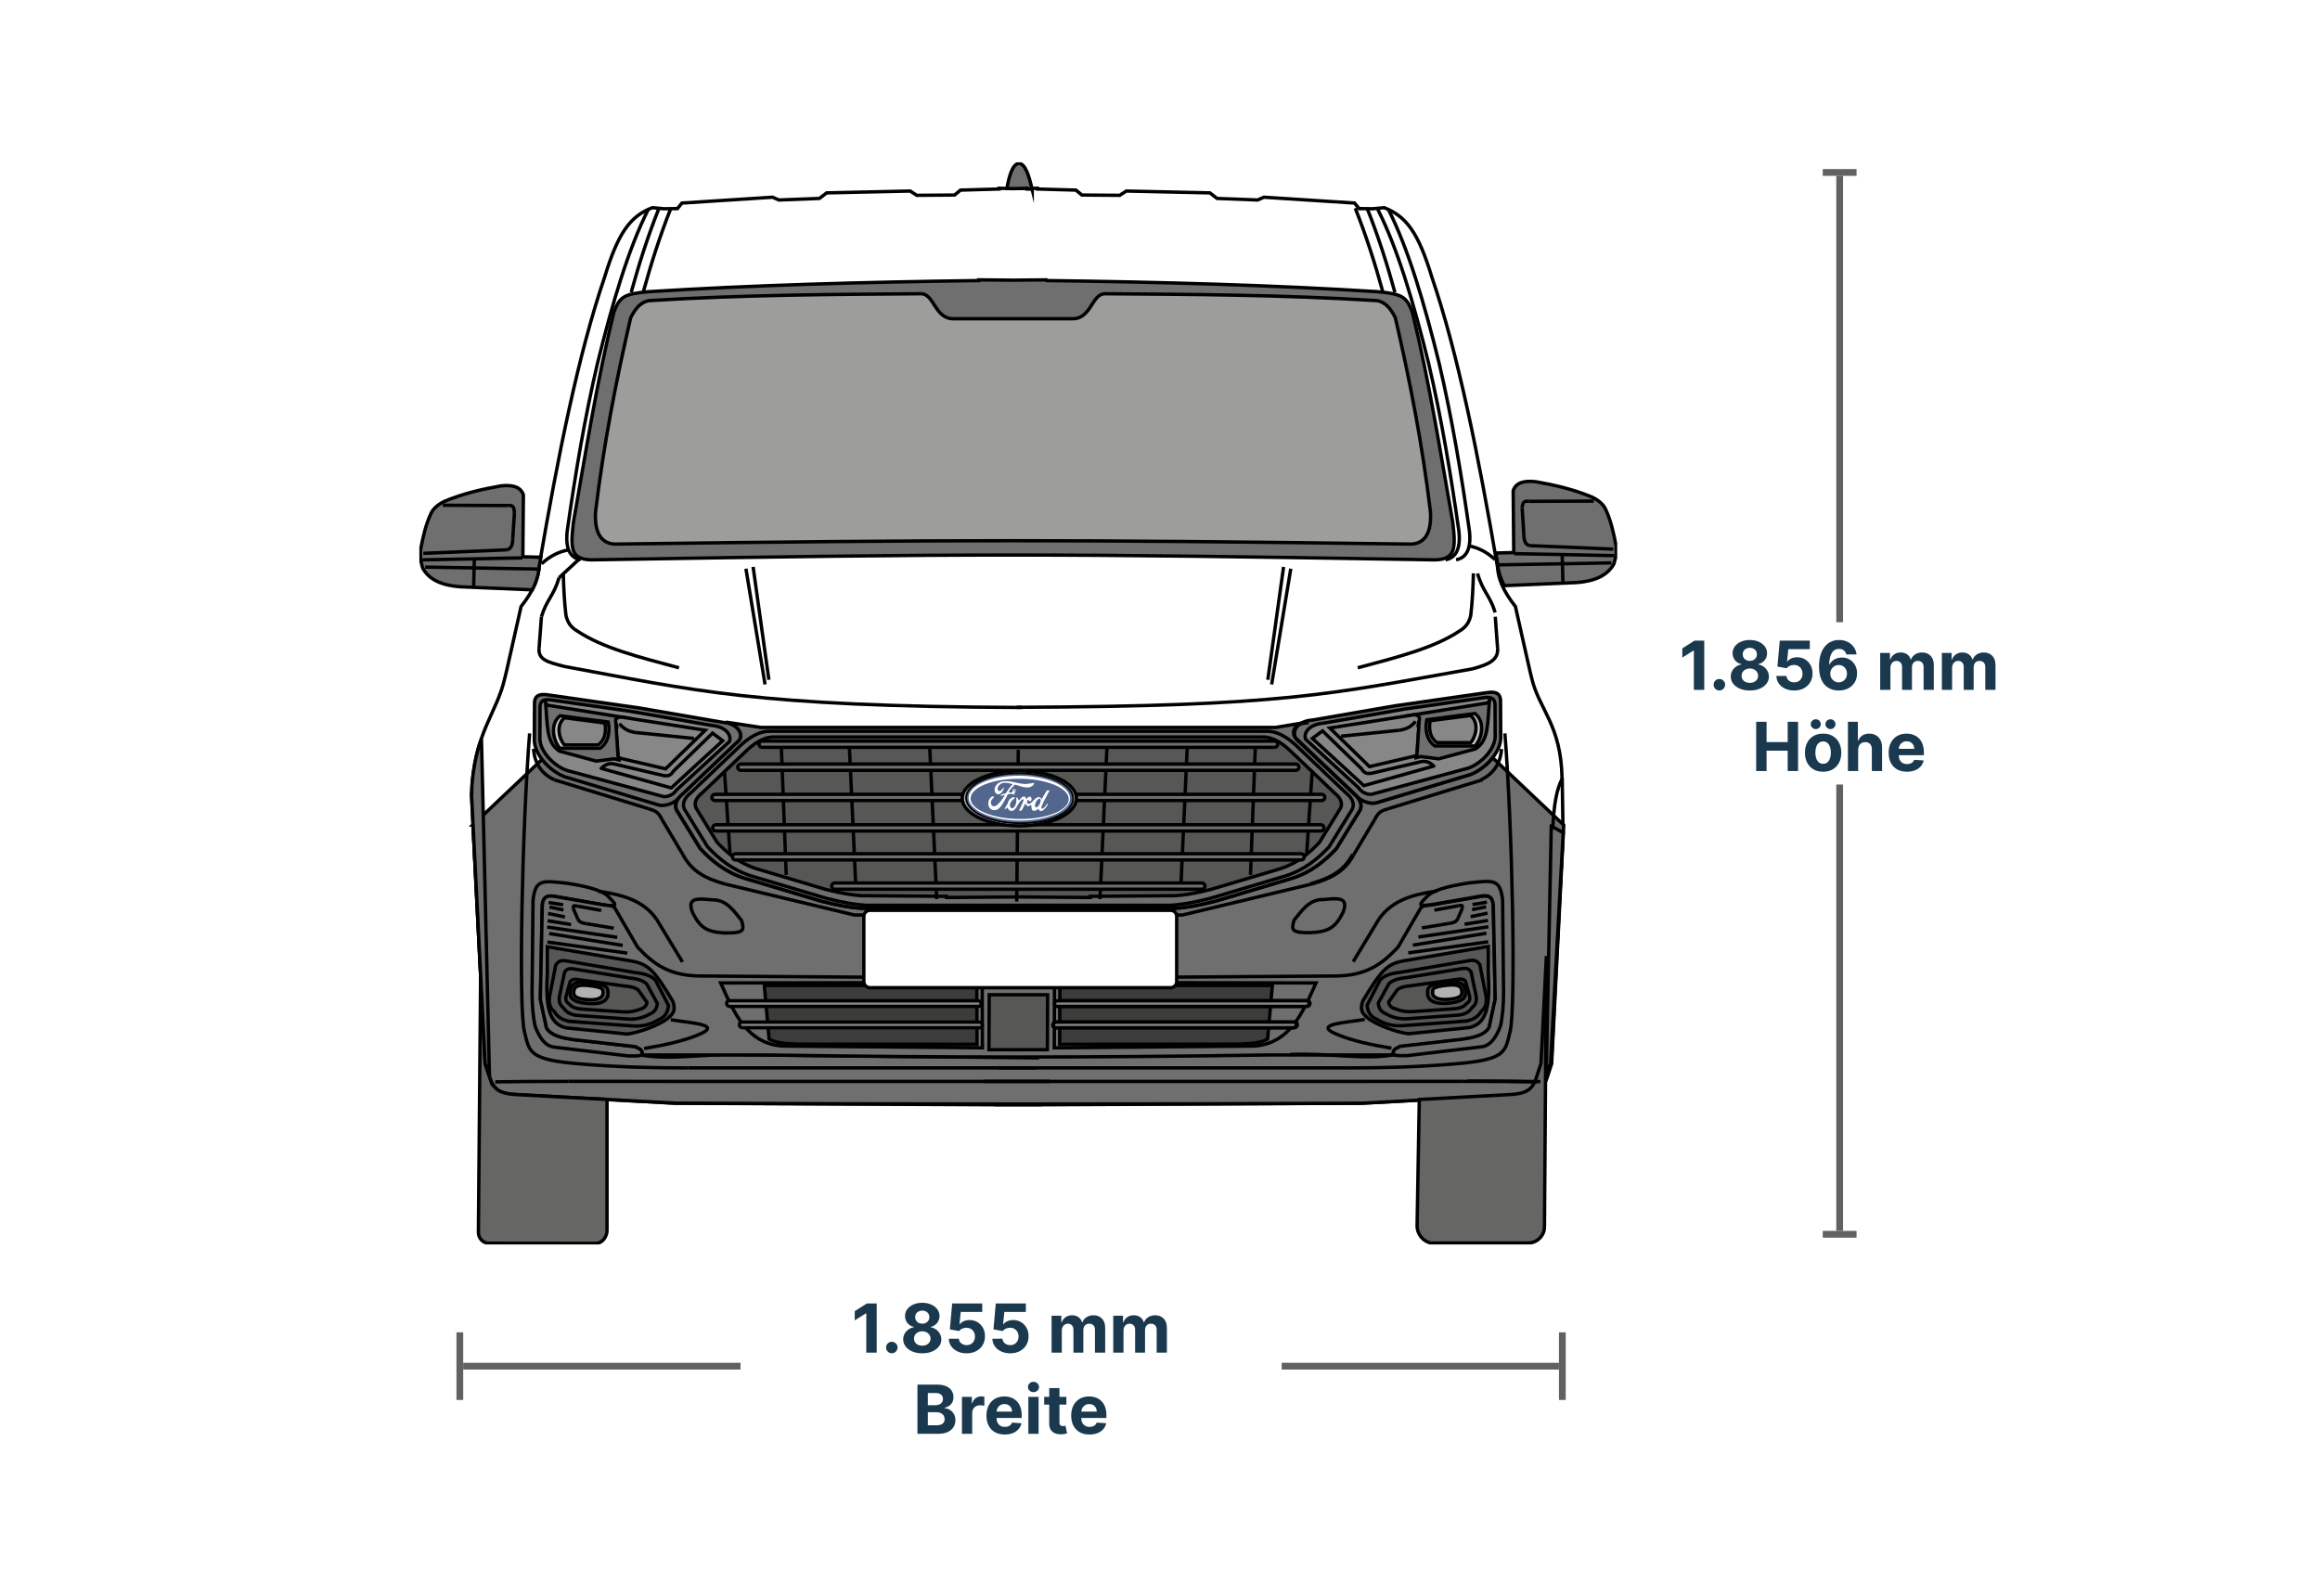 <svg width="343" height="236" viewBox="0 0 343 236" fill="none" xmlns="http://www.w3.org/2000/svg">
<rect width="343" height="236" fill="white"/>
<rect width="1" height="5" transform="matrix(0 1 1 0 269.484 25)" fill="#616161"/>
<rect width="156" height="1" transform="matrix(0 1 1 0 271.484 26)" fill="#616161"/>
<rect width="1" height="5" transform="matrix(0 1 1 0 269.484 182)" fill="#616161"/>
<rect width="80" height="24" transform="translate(231.914 92)" fill="white"/>
<path d="M251.966 94.727V102H250.429V96.187H250.386L248.721 97.231V95.867L250.521 94.727H251.966ZM254.203 102.092C253.968 102.092 253.767 102.009 253.599 101.844C253.433 101.676 253.35 101.474 253.35 101.24C253.35 101.008 253.433 100.809 253.599 100.643C253.767 100.478 253.968 100.395 254.203 100.395C254.43 100.395 254.629 100.478 254.799 100.643C254.97 100.809 255.055 101.008 255.055 101.24C255.055 101.396 255.015 101.54 254.934 101.67C254.856 101.798 254.753 101.901 254.625 101.979C254.498 102.054 254.357 102.092 254.203 102.092ZM258.703 102.099C258.156 102.099 257.67 102.011 257.243 101.833C256.82 101.653 256.487 101.408 256.246 101.098C256.004 100.788 255.883 100.436 255.883 100.043C255.883 99.74 255.952 99.462 256.089 99.209C256.229 98.953 256.418 98.741 256.657 98.573C256.897 98.403 257.164 98.294 257.46 98.246V98.197C257.072 98.119 256.757 97.93 256.515 97.632C256.274 97.331 256.153 96.982 256.153 96.585C256.153 96.208 256.263 95.873 256.483 95.579C256.704 95.284 257.006 95.052 257.389 94.883C257.775 94.713 258.213 94.628 258.703 94.628C259.193 94.628 259.63 94.713 260.013 94.883C260.399 95.054 260.702 95.287 260.922 95.583C261.143 95.877 261.254 96.21 261.256 96.585C261.254 96.985 261.131 97.334 260.887 97.632C260.643 97.93 260.331 98.119 259.949 98.197V98.246C260.241 98.294 260.505 98.403 260.741 98.573C260.98 98.741 261.17 98.953 261.309 99.209C261.452 99.462 261.524 99.74 261.526 100.043C261.524 100.436 261.402 100.788 261.16 101.098C260.919 101.408 260.585 101.653 260.159 101.833C259.735 102.011 259.25 102.099 258.703 102.099ZM258.703 100.97C258.947 100.97 259.16 100.926 259.342 100.839C259.524 100.749 259.666 100.626 259.768 100.469C259.872 100.311 259.925 100.129 259.925 99.923C259.925 99.712 259.871 99.526 259.765 99.365C259.658 99.202 259.514 99.074 259.331 98.981C259.149 98.887 258.94 98.84 258.703 98.84C258.469 98.84 258.259 98.887 258.074 98.981C257.89 99.074 257.744 99.202 257.638 99.365C257.533 99.526 257.481 99.712 257.481 99.923C257.481 100.129 257.532 100.311 257.634 100.469C257.736 100.626 257.879 100.749 258.064 100.839C258.248 100.926 258.461 100.97 258.703 100.97ZM258.703 97.721C258.907 97.721 259.088 97.68 259.246 97.597C259.405 97.514 259.529 97.399 259.619 97.252C259.709 97.105 259.754 96.936 259.754 96.744C259.754 96.555 259.709 96.389 259.619 96.247C259.529 96.103 259.406 95.99 259.25 95.91C259.094 95.827 258.911 95.785 258.703 95.785C258.497 95.785 258.315 95.827 258.156 95.91C257.997 95.99 257.873 96.103 257.783 96.247C257.696 96.389 257.652 96.555 257.652 96.744C257.652 96.936 257.697 97.105 257.787 97.252C257.877 97.399 258.001 97.514 258.16 97.597C258.318 97.68 258.499 97.721 258.703 97.721ZM265.257 102.099C264.756 102.099 264.308 102.007 263.915 101.822C263.525 101.638 263.214 101.383 262.985 101.059C262.755 100.735 262.636 100.363 262.626 99.944H264.118C264.134 100.226 264.252 100.454 264.473 100.629C264.693 100.804 264.954 100.892 265.257 100.892C265.499 100.892 265.712 100.839 265.897 100.732C266.084 100.623 266.229 100.473 266.333 100.281C266.44 100.087 266.493 99.865 266.493 99.614C266.493 99.358 266.439 99.133 266.33 98.939C266.223 98.745 266.075 98.593 265.886 98.484C265.697 98.376 265.48 98.32 265.236 98.317C265.023 98.317 264.816 98.361 264.615 98.449C264.416 98.537 264.261 98.656 264.15 98.808L262.782 98.562L263.127 94.727H267.573V95.984H264.395L264.206 97.806H264.249C264.377 97.626 264.57 97.477 264.828 97.359C265.086 97.24 265.375 97.181 265.694 97.181C266.132 97.181 266.523 97.284 266.866 97.49C267.209 97.696 267.48 97.979 267.679 98.339C267.878 98.696 267.976 99.108 267.974 99.575C267.976 100.065 267.863 100.5 267.633 100.881C267.406 101.26 267.087 101.558 266.678 101.776C266.271 101.992 265.797 102.099 265.257 102.099ZM271.838 102.099C271.464 102.097 271.103 102.034 270.755 101.911C270.409 101.788 270.099 101.588 269.824 101.311C269.55 101.034 269.332 100.667 269.171 100.21C269.012 99.753 268.933 99.192 268.933 98.527C268.935 97.916 269.005 97.371 269.142 96.89C269.282 96.407 269.481 95.997 269.739 95.661C269.999 95.325 270.311 95.069 270.673 94.894C271.035 94.717 271.441 94.628 271.891 94.628C272.376 94.628 272.805 94.722 273.176 94.912C273.548 95.099 273.846 95.353 274.071 95.675C274.299 95.997 274.436 96.358 274.483 96.758H272.967C272.908 96.505 272.783 96.306 272.594 96.162C272.405 96.017 272.17 95.945 271.891 95.945C271.417 95.945 271.058 96.151 270.811 96.563C270.568 96.975 270.443 97.535 270.439 98.243H270.488C270.597 98.028 270.744 97.844 270.929 97.692C271.116 97.539 271.328 97.421 271.564 97.341C271.803 97.258 272.056 97.217 272.321 97.217C272.752 97.217 273.135 97.318 273.471 97.522C273.807 97.723 274.073 98 274.267 98.353C274.461 98.706 274.558 99.109 274.558 99.564C274.558 100.056 274.443 100.494 274.213 100.878C273.986 101.261 273.668 101.562 273.258 101.78C272.851 101.995 272.377 102.102 271.838 102.099ZM271.831 100.892C272.067 100.892 272.279 100.835 272.466 100.722C272.653 100.608 272.8 100.454 272.907 100.26C273.013 100.066 273.066 99.848 273.066 99.606C273.066 99.365 273.013 99.148 272.907 98.957C272.802 98.765 272.658 98.612 272.473 98.499C272.289 98.385 272.078 98.328 271.841 98.328C271.664 98.328 271.499 98.361 271.348 98.428C271.199 98.494 271.067 98.586 270.953 98.704C270.842 98.823 270.755 98.96 270.691 99.117C270.627 99.27 270.595 99.435 270.595 99.61C270.595 99.844 270.648 100.059 270.755 100.253C270.864 100.447 271.01 100.602 271.195 100.718C271.382 100.834 271.594 100.892 271.831 100.892ZM277.977 102V96.546H279.419V97.508H279.482C279.596 97.188 279.785 96.936 280.051 96.751C280.316 96.567 280.633 96.474 281.002 96.474C281.376 96.474 281.695 96.568 281.958 96.755C282.22 96.94 282.396 97.191 282.483 97.508H282.54C282.651 97.195 282.852 96.945 283.144 96.758C283.437 96.569 283.784 96.474 284.184 96.474C284.693 96.474 285.106 96.637 285.423 96.961C285.743 97.283 285.903 97.74 285.903 98.332V102H284.394V98.63C284.394 98.327 284.313 98.1 284.152 97.948C283.991 97.797 283.79 97.721 283.548 97.721C283.274 97.721 283.06 97.808 282.906 97.984C282.752 98.156 282.675 98.385 282.675 98.669V102H281.208V98.598C281.208 98.331 281.131 98.117 280.977 97.959C280.826 97.8 280.626 97.721 280.377 97.721C280.209 97.721 280.058 97.763 279.923 97.849C279.79 97.932 279.685 98.049 279.607 98.2C279.529 98.349 279.49 98.525 279.49 98.726V102H277.977ZM287.098 102V96.546H288.54V97.508H288.604C288.717 97.188 288.907 96.936 289.172 96.751C289.437 96.567 289.754 96.474 290.123 96.474C290.497 96.474 290.816 96.568 291.079 96.755C291.341 96.94 291.517 97.191 291.604 97.508H291.661C291.772 97.195 291.974 96.945 292.265 96.758C292.558 96.569 292.905 96.474 293.305 96.474C293.814 96.474 294.227 96.637 294.545 96.961C294.864 97.283 295.024 97.74 295.024 98.332V102H293.515V98.63C293.515 98.327 293.434 98.1 293.273 97.948C293.112 97.797 292.911 97.721 292.67 97.721C292.395 97.721 292.181 97.808 292.027 97.984C291.873 98.156 291.796 98.385 291.796 98.669V102H290.329V98.598C290.329 98.331 290.252 98.117 290.099 97.959C289.947 97.8 289.747 97.721 289.498 97.721C289.33 97.721 289.179 97.763 289.044 97.849C288.911 97.932 288.806 98.049 288.728 98.2C288.65 98.349 288.611 98.525 288.611 98.726V102H287.098ZM259.641 114V106.727H261.179V109.728H264.3V106.727H265.834V114H264.3V110.996H261.179V114H259.641ZM269.538 114.107C268.986 114.107 268.509 113.989 268.107 113.755C267.707 113.518 267.398 113.189 267.18 112.768C266.962 112.344 266.853 111.853 266.853 111.294C266.853 110.731 266.962 110.238 267.18 109.817C267.398 109.393 267.707 109.064 268.107 108.83C268.509 108.593 268.986 108.474 269.538 108.474C270.09 108.474 270.565 108.593 270.965 108.83C271.368 109.064 271.678 109.393 271.896 109.817C272.114 110.238 272.223 110.731 272.223 111.294C272.223 111.853 272.114 112.344 271.896 112.768C271.678 113.189 271.368 113.518 270.965 113.755C270.565 113.989 270.09 114.107 269.538 114.107ZM269.545 112.935C269.796 112.935 270.005 112.864 270.174 112.722C270.342 112.577 270.468 112.381 270.554 112.132C270.641 111.884 270.685 111.601 270.685 111.283C270.685 110.966 270.641 110.683 270.554 110.435C270.468 110.186 270.342 109.99 270.174 109.845C270.005 109.701 269.796 109.629 269.545 109.629C269.292 109.629 269.079 109.701 268.906 109.845C268.735 109.99 268.606 110.186 268.519 110.435C268.434 110.683 268.391 110.966 268.391 111.283C268.391 111.601 268.434 111.884 268.519 112.132C268.606 112.381 268.735 112.577 268.906 112.722C269.079 112.864 269.292 112.935 269.545 112.935ZM268.455 107.8C268.251 107.8 268.076 107.729 267.929 107.587C267.782 107.442 267.709 107.272 267.709 107.075C267.709 106.874 267.782 106.704 267.929 106.564C268.076 106.424 268.251 106.354 268.455 106.354C268.661 106.354 268.835 106.424 268.977 106.564C269.121 106.704 269.193 106.874 269.193 107.075C269.193 107.272 269.121 107.442 268.977 107.587C268.835 107.729 268.661 107.8 268.455 107.8ZM270.628 107.8C270.425 107.8 270.249 107.729 270.103 107.587C269.956 107.442 269.882 107.272 269.882 107.075C269.882 106.874 269.956 106.704 270.103 106.564C270.249 106.424 270.425 106.354 270.628 106.354C270.834 106.354 271.008 106.424 271.15 106.564C271.295 106.704 271.367 106.874 271.367 107.075C271.367 107.272 271.295 107.442 271.15 107.587C271.008 107.729 270.834 107.8 270.628 107.8ZM274.719 110.847V114H273.206V106.727H274.676V109.508H274.74C274.863 109.186 275.062 108.934 275.337 108.751C275.612 108.567 275.956 108.474 276.37 108.474C276.749 108.474 277.079 108.557 277.361 108.723C277.645 108.886 277.865 109.122 278.022 109.43C278.18 109.735 278.258 110.101 278.256 110.527V114H276.743V110.797C276.746 110.461 276.66 110.199 276.487 110.012C276.317 109.825 276.078 109.732 275.77 109.732C275.564 109.732 275.382 109.775 275.223 109.863C275.067 109.951 274.944 110.078 274.854 110.246C274.766 110.412 274.721 110.612 274.719 110.847ZM281.932 114.107C281.371 114.107 280.888 113.993 280.483 113.766C280.081 113.536 279.771 113.212 279.553 112.793C279.335 112.371 279.226 111.873 279.226 111.298C279.226 110.737 279.335 110.244 279.553 109.82C279.771 109.397 280.077 109.066 280.473 108.83C280.87 108.593 281.337 108.474 281.872 108.474C282.232 108.474 282.567 108.532 282.877 108.648C283.189 108.762 283.462 108.934 283.694 109.163C283.928 109.393 284.11 109.682 284.241 110.03C284.371 110.375 284.436 110.78 284.436 111.244V111.66H279.83V110.722H283.012C283.012 110.504 282.964 110.312 282.87 110.143C282.775 109.975 282.644 109.844 282.476 109.749C282.31 109.652 282.117 109.604 281.897 109.604C281.667 109.604 281.464 109.657 281.286 109.763C281.111 109.868 280.973 110.009 280.874 110.186C280.775 110.361 280.724 110.557 280.721 110.772V111.663C280.721 111.933 280.771 112.166 280.87 112.363C280.972 112.559 281.116 112.711 281.3 112.817C281.485 112.924 281.704 112.977 281.957 112.977C282.125 112.977 282.279 112.954 282.419 112.906C282.558 112.859 282.678 112.788 282.777 112.693C282.877 112.598 282.953 112.482 283.005 112.345L284.404 112.438C284.333 112.774 284.187 113.067 283.967 113.318C283.749 113.567 283.468 113.761 283.122 113.901C282.779 114.038 282.382 114.107 281.932 114.107Z" fill="#1B394E"/>
<rect width="1" height="10" transform="matrix(1 0 0 -1 67.484 207)" fill="#616161"/>
<rect width="41" height="1" transform="matrix(1 0 0 -1 68.484 202.5)" fill="#616161"/>
<rect width="80" height="24" transform="translate(109.484 190)" fill="white"/>
<path d="M129.615 192.727V200H128.077V194.187H128.035L126.369 195.231V193.867L128.17 192.727H129.615ZM131.851 200.092C131.617 200.092 131.416 200.009 131.248 199.844C131.082 199.676 130.999 199.474 130.999 199.24C130.999 199.008 131.082 198.809 131.248 198.643C131.416 198.478 131.617 198.395 131.851 198.395C132.078 198.395 132.277 198.478 132.448 198.643C132.618 198.809 132.703 199.008 132.703 199.24C132.703 199.396 132.663 199.54 132.583 199.67C132.505 199.798 132.402 199.901 132.274 199.979C132.146 200.054 132.005 200.092 131.851 200.092ZM136.351 200.099C135.805 200.099 135.318 200.011 134.892 199.833C134.468 199.653 134.135 199.408 133.894 199.098C133.653 198.788 133.532 198.436 133.532 198.043C133.532 197.74 133.6 197.462 133.738 197.209C133.877 196.953 134.067 196.741 134.306 196.573C134.545 196.403 134.813 196.294 135.108 196.246V196.197C134.72 196.119 134.405 195.93 134.164 195.632C133.922 195.331 133.802 194.982 133.802 194.585C133.802 194.208 133.912 193.873 134.132 193.58C134.352 193.284 134.654 193.052 135.037 192.884C135.423 192.713 135.861 192.628 136.351 192.628C136.841 192.628 137.278 192.713 137.662 192.884C138.048 193.054 138.351 193.287 138.571 193.583C138.791 193.877 138.902 194.21 138.905 194.585C138.902 194.985 138.779 195.334 138.535 195.632C138.291 195.93 137.979 196.119 137.598 196.197V196.246C137.889 196.294 138.153 196.403 138.39 196.573C138.629 196.741 138.818 196.953 138.958 197.209C139.1 197.462 139.172 197.74 139.175 198.043C139.172 198.436 139.05 198.788 138.809 199.098C138.567 199.408 138.233 199.653 137.807 199.833C137.384 200.011 136.898 200.099 136.351 200.099ZM136.351 198.97C136.595 198.97 136.808 198.926 136.991 198.839C137.173 198.749 137.315 198.626 137.417 198.469C137.521 198.311 137.573 198.129 137.573 197.923C137.573 197.712 137.52 197.526 137.413 197.365C137.307 197.202 137.162 197.074 136.98 196.982C136.798 196.887 136.588 196.839 136.351 196.839C136.117 196.839 135.907 196.887 135.723 196.982C135.538 197.074 135.393 197.202 135.286 197.365C135.182 197.526 135.13 197.712 135.13 197.923C135.13 198.129 135.181 198.311 135.282 198.469C135.384 198.626 135.528 198.749 135.712 198.839C135.897 198.926 136.11 198.97 136.351 198.97ZM136.351 195.721C136.555 195.721 136.736 195.679 136.895 195.597C137.053 195.514 137.178 195.399 137.268 195.252C137.358 195.105 137.403 194.936 137.403 194.744C137.403 194.555 137.358 194.389 137.268 194.247C137.178 194.103 137.055 193.99 136.898 193.91C136.742 193.827 136.56 193.786 136.351 193.786C136.145 193.786 135.963 193.827 135.805 193.91C135.646 193.99 135.522 194.103 135.432 194.247C135.344 194.389 135.3 194.555 135.3 194.744C135.3 194.936 135.345 195.105 135.435 195.252C135.525 195.399 135.649 195.514 135.808 195.597C135.967 195.679 136.148 195.721 136.351 195.721ZM142.906 200.099C142.404 200.099 141.957 200.007 141.564 199.822C141.173 199.638 140.863 199.383 140.633 199.059C140.404 198.735 140.284 198.363 140.275 197.944H141.766C141.783 198.226 141.901 198.454 142.121 198.629C142.341 198.804 142.603 198.892 142.906 198.892C143.147 198.892 143.36 198.839 143.545 198.732C143.732 198.623 143.878 198.473 143.982 198.281C144.088 198.087 144.142 197.865 144.142 197.614C144.142 197.358 144.087 197.133 143.978 196.939C143.872 196.745 143.724 196.593 143.534 196.484C143.345 196.375 143.128 196.32 142.885 196.317C142.672 196.317 142.464 196.361 142.263 196.449C142.064 196.536 141.909 196.656 141.798 196.808L140.431 196.562L140.775 192.727H145.221V193.984H142.043L141.855 195.806H141.897C142.025 195.626 142.218 195.477 142.476 195.359C142.734 195.24 143.023 195.181 143.343 195.181C143.781 195.181 144.171 195.284 144.515 195.49C144.858 195.696 145.129 195.979 145.328 196.339C145.527 196.696 145.625 197.108 145.623 197.575C145.625 198.065 145.511 198.5 145.282 198.881C145.054 199.26 144.736 199.558 144.326 199.776C143.919 199.992 143.446 200.099 142.906 200.099ZM149.351 200.099C148.849 200.099 148.402 200.007 148.009 199.822C147.618 199.638 147.308 199.383 147.078 199.059C146.849 198.735 146.729 198.363 146.72 197.944H148.211C148.228 198.226 148.346 198.454 148.566 198.629C148.787 198.804 149.048 198.892 149.351 198.892C149.593 198.892 149.806 198.839 149.99 198.732C150.177 198.623 150.323 198.473 150.427 198.281C150.534 198.087 150.587 197.865 150.587 197.614C150.587 197.358 150.533 197.133 150.424 196.939C150.317 196.745 150.169 196.593 149.98 196.484C149.79 196.375 149.574 196.32 149.33 196.317C149.117 196.317 148.91 196.361 148.708 196.449C148.51 196.536 148.355 196.656 148.243 196.808L146.876 196.562L147.221 192.727H151.667V193.984H148.488L148.3 195.806H148.343C148.471 195.626 148.663 195.477 148.922 195.359C149.18 195.24 149.468 195.181 149.788 195.181C150.226 195.181 150.617 195.284 150.96 195.49C151.303 195.696 151.574 195.979 151.773 196.339C151.972 196.696 152.07 197.108 152.068 197.575C152.07 198.065 151.957 198.5 151.727 198.881C151.5 199.26 151.181 199.558 150.772 199.776C150.364 199.992 149.891 200.099 149.351 200.099ZM155.469 200V194.545H156.911V195.508H156.975C157.088 195.188 157.278 194.936 157.543 194.751C157.808 194.567 158.125 194.474 158.494 194.474C158.869 194.474 159.187 194.568 159.45 194.755C159.713 194.94 159.888 195.191 159.975 195.508H160.032C160.143 195.195 160.345 194.946 160.636 194.759C160.929 194.569 161.276 194.474 161.676 194.474C162.185 194.474 162.598 194.637 162.916 194.961C163.235 195.283 163.395 195.74 163.395 196.332V200H161.886V196.63C161.886 196.327 161.805 196.1 161.644 195.948C161.483 195.797 161.282 195.721 161.041 195.721C160.766 195.721 160.552 195.808 160.398 195.984C160.244 196.156 160.167 196.385 160.167 196.669V200H158.7V196.598C158.7 196.33 158.624 196.117 158.47 195.959C158.318 195.8 158.118 195.721 157.869 195.721C157.701 195.721 157.55 195.763 157.415 195.849C157.282 195.932 157.177 196.049 157.099 196.2C157.021 196.349 156.982 196.525 156.982 196.726V200H155.469ZM164.59 200V194.545H166.032V195.508H166.096C166.209 195.188 166.399 194.936 166.664 194.751C166.929 194.567 167.246 194.474 167.616 194.474C167.99 194.474 168.308 194.568 168.571 194.755C168.834 194.94 169.009 195.191 169.096 195.508H169.153C169.265 195.195 169.466 194.946 169.757 194.759C170.05 194.569 170.397 194.474 170.797 194.474C171.306 194.474 171.72 194.637 172.037 194.961C172.356 195.283 172.516 195.74 172.516 196.332V200H171.007V196.63C171.007 196.327 170.926 196.1 170.765 195.948C170.604 195.797 170.403 195.721 170.162 195.721C169.887 195.721 169.673 195.808 169.519 195.984C169.365 196.156 169.288 196.385 169.288 196.669V200H167.822V196.598C167.822 196.33 167.745 196.117 167.591 195.959C167.439 195.8 167.239 195.721 166.991 195.721C166.823 195.721 166.671 195.763 166.536 195.849C166.403 195.932 166.298 196.049 166.22 196.2C166.142 196.349 166.103 196.525 166.103 196.726V200H164.59ZM135.639 212V204.727H138.551C139.086 204.727 139.532 204.807 139.89 204.965C140.247 205.124 140.516 205.344 140.696 205.626C140.876 205.905 140.966 206.227 140.966 206.592C140.966 206.876 140.909 207.125 140.795 207.341C140.682 207.554 140.525 207.729 140.326 207.866C140.13 208.001 139.905 208.097 139.652 208.154V208.225C139.929 208.237 140.188 208.315 140.429 208.46C140.673 208.604 140.871 208.806 141.022 209.067C141.174 209.325 141.25 209.633 141.25 209.99C141.25 210.376 141.154 210.72 140.962 211.023C140.773 211.324 140.492 211.562 140.12 211.737C139.749 211.912 139.291 212 138.746 212H135.639ZM137.177 210.743H138.43C138.859 210.743 139.171 210.661 139.368 210.498C139.564 210.332 139.662 210.112 139.662 209.837C139.662 209.636 139.614 209.459 139.517 209.305C139.42 209.151 139.281 209.03 139.101 208.942C138.924 208.855 138.712 208.811 138.466 208.811H137.177V210.743ZM137.177 207.771H138.316C138.527 207.771 138.714 207.734 138.878 207.661C139.043 207.585 139.174 207.478 139.268 207.341C139.365 207.204 139.414 207.039 139.414 206.847C139.414 206.585 139.32 206.373 139.133 206.212C138.949 206.051 138.686 205.97 138.345 205.97H137.177V207.771ZM142.222 212V206.545H143.688V207.497H143.745C143.845 207.159 144.012 206.903 144.246 206.73C144.48 206.555 144.75 206.467 145.056 206.467C145.131 206.467 145.213 206.472 145.301 206.482C145.388 206.491 145.465 206.504 145.532 206.521V207.863C145.46 207.842 145.362 207.823 145.237 207.806C145.111 207.79 144.996 207.781 144.892 207.781C144.67 207.781 144.471 207.83 144.296 207.927C144.123 208.022 143.986 208.154 143.884 208.325C143.784 208.495 143.735 208.692 143.735 208.914V212H142.222ZM148.546 212.107C147.984 212.107 147.502 211.993 147.097 211.766C146.694 211.536 146.384 211.212 146.166 210.793C145.948 210.371 145.84 209.873 145.84 209.298C145.84 208.737 145.948 208.244 146.166 207.82C146.384 207.397 146.691 207.066 147.086 206.83C147.484 206.593 147.95 206.474 148.485 206.474C148.845 206.474 149.18 206.532 149.49 206.648C149.803 206.762 150.075 206.934 150.307 207.163C150.541 207.393 150.724 207.682 150.854 208.03C150.984 208.375 151.049 208.78 151.049 209.244V209.66H146.443V208.722H149.625C149.625 208.504 149.578 208.312 149.483 208.143C149.388 207.975 149.257 207.844 149.089 207.749C148.923 207.652 148.73 207.604 148.51 207.604C148.28 207.604 148.077 207.657 147.899 207.763C147.724 207.868 147.587 208.009 147.487 208.186C147.388 208.361 147.337 208.557 147.335 208.772V209.663C147.335 209.933 147.384 210.166 147.484 210.363C147.586 210.559 147.729 210.711 147.913 210.817C148.098 210.924 148.317 210.977 148.57 210.977C148.738 210.977 148.892 210.954 149.032 210.906C149.172 210.859 149.291 210.788 149.391 210.693C149.49 210.598 149.566 210.482 149.618 210.345L151.017 210.438C150.946 210.774 150.801 211.067 150.58 211.318C150.363 211.567 150.081 211.761 149.735 211.901C149.392 212.038 148.995 212.107 148.546 212.107ZM152.036 212V206.545H153.549V212H152.036ZM152.796 205.842C152.571 205.842 152.378 205.768 152.217 205.619C152.059 205.467 151.979 205.286 151.979 205.075C151.979 204.867 152.059 204.688 152.217 204.539C152.378 204.388 152.571 204.312 152.796 204.312C153.021 204.312 153.213 204.388 153.372 204.539C153.533 204.688 153.613 204.867 153.613 205.075C153.613 205.286 153.533 205.467 153.372 205.619C153.213 205.768 153.021 205.842 152.796 205.842ZM157.662 206.545V207.682H154.377V206.545H157.662ZM155.123 205.239H156.636V210.324C156.636 210.464 156.657 210.572 156.7 210.651C156.742 210.726 156.802 210.78 156.877 210.81C156.956 210.841 157.045 210.857 157.147 210.857C157.218 210.857 157.289 210.851 157.36 210.839C157.431 210.825 157.486 210.814 157.524 210.807L157.762 211.933C157.686 211.956 157.579 211.983 157.442 212.014C157.305 212.047 157.138 212.067 156.941 212.075C156.577 212.089 156.257 212.04 155.983 211.929C155.71 211.818 155.498 211.645 155.347 211.411C155.195 211.176 155.121 210.88 155.123 210.523V205.239ZM161.075 212.107C160.514 212.107 160.031 211.993 159.626 211.766C159.224 211.536 158.913 211.212 158.696 210.793C158.478 210.371 158.369 209.873 158.369 209.298C158.369 208.737 158.478 208.244 158.696 207.82C158.913 207.397 159.22 207.066 159.615 206.83C160.013 206.593 160.479 206.474 161.014 206.474C161.374 206.474 161.709 206.532 162.019 206.648C162.332 206.762 162.604 206.934 162.836 207.163C163.071 207.393 163.253 207.682 163.383 208.03C163.513 208.375 163.578 208.78 163.578 209.244V209.66H158.973V208.722H162.154C162.154 208.504 162.107 208.312 162.012 208.143C161.918 207.975 161.786 207.844 161.618 207.749C161.452 207.652 161.259 207.604 161.039 207.604C160.81 207.604 160.606 207.657 160.429 207.763C160.253 207.868 160.116 208.009 160.017 208.186C159.917 208.361 159.866 208.557 159.864 208.772V209.663C159.864 209.933 159.914 210.166 160.013 210.363C160.115 210.559 160.258 210.711 160.443 210.817C160.627 210.924 160.846 210.977 161.1 210.977C161.268 210.977 161.422 210.954 161.561 210.906C161.701 210.859 161.821 210.788 161.92 210.693C162.019 210.598 162.095 210.482 162.147 210.345L163.546 210.438C163.475 210.774 163.33 211.067 163.11 211.318C162.892 211.567 162.61 211.761 162.264 211.901C161.921 212.038 161.525 212.107 161.075 212.107Z" fill="#1B394E"/>
<rect width="41" height="1" transform="matrix(1 0 0 -1 189.484 202.5)" fill="#616161"/>
<rect width="1" height="10" transform="matrix(1 0 0 -1 230.484 207)" fill="#616161"/>
<g clip-path="url(#clip0_260_8720)">
<path fill-rule="evenodd" clip-rule="evenodd" d="M151.835 27.88V27.836L150.555 27.873L149.28 27.836V27.88L147.72 27.836V27.948L142.006 28.11L141.13 28.837L135.541 28.88L134.564 28.246L122.211 28.52L121.148 29.34L115.155 29.57L114.223 29.16L100.819 30.024L100.154 30.845L98.127 30.864L96.436 30.708C93.159 31.983 91.381 34.432 89.392 40.972C85.537 52.25 82.485 67.407 79.693 83.801C79.569 85.536 78.935 87.27 77.039 89.682L74.913 99.126L74.645 100.22C73.452 105.579 70.063 108.271 69.734 117.379L69.709 117.404L71.723 157.255C72.78 160.326 72.631 161.644 76.293 161.849L99.805 163.123L147.309 163.354V163.378L148.87 163.372H150.542H152.214H153.775V163.354L201.279 163.123L224.791 161.849C228.459 161.65 228.31 160.332 229.361 157.255L231.089 123.036L230.965 115.104L230.94 115.085C230.816 107.146 227.508 104.877 226.439 100.22L226.172 99.126L224.045 89.682C222.149 87.264 221.515 85.529 221.391 83.801C218.599 67.407 215.547 52.25 211.692 40.972C209.709 34.432 207.931 31.989 204.648 30.708L202.957 30.864L200.931 30.845L200.265 30.024L186.862 29.16L185.929 29.57L179.936 29.34L178.873 28.52L166.52 28.246L165.544 28.88L159.955 28.837L159.078 28.11L153.365 27.948V27.836L151.804 27.88H151.835Z" fill="white" stroke="black" stroke-width="0.5" stroke-miterlimit="22.93"/>
<path fill-rule="evenodd" clip-rule="evenodd" d="M69.902 121.979L80.31 112.119L80.508 112.156C81.59 113.462 83.12 114.426 84.195 114.662L97.555 118.678C98.357 118.939 99.881 118.485 100.477 117.708L101.864 116.39L101.957 116.409L101.062 117.261L101.049 117.279L100.993 117.329L100.477 117.82C99.93 118.436 99.731 119.076 99.999 119.754L103.518 125.473C105.159 127.233 107.217 128.961 110.033 129.85L121.435 133.251C123.959 133.903 125.868 134.214 127.36 134.301H142.635C152.768 134.301 148.267 134.314 158.457 134.314H173.732C175.224 134.227 177.133 133.916 179.657 133.263L191.059 129.862C193.875 128.973 195.933 127.245 197.574 125.486L201.093 119.766C201.366 119.095 201.168 118.448 200.614 117.833L200.098 117.341L200.042 117.292L200.03 117.273L199.135 116.421L199.228 116.403L200.614 117.721C201.217 118.498 202.734 118.952 203.536 118.69L216.896 114.674C217.972 114.438 219.495 113.481 220.583 112.169L220.782 112.132L231.189 121.992L229.405 157.254C228.348 160.326 228.497 161.644 224.836 161.849L201.323 163.123C166.98 163.291 134.136 163.279 99.794 163.111L76.281 161.836C72.613 161.637 72.762 160.319 71.712 157.242L69.927 121.979H69.902Z" fill="#706F6F" stroke="black" stroke-width="0.5" stroke-miterlimit="22.93"/>
<path d="M93.32 43.217C94.471 39.039 95.788 34.917 97.386 30.895" stroke="black" stroke-width="0.5" stroke-miterlimit="22.93"/>
<path d="M206.228 43.217C205.078 39.039 203.76 34.917 202.162 30.895" stroke="black" stroke-width="0.5" stroke-miterlimit="22.93"/>
<path d="M95.125 43.106C96.275 38.928 97.593 34.806 99.191 30.777" stroke="black" stroke-width="0.5" stroke-miterlimit="22.93"/>
<path d="M204.431 43.106C203.281 38.928 201.963 34.806 200.365 30.777" stroke="black" stroke-width="0.5" stroke-miterlimit="22.93"/>
<path d="M85.829 82.769C84.256 82.465 83.579 81.078 83.858 78.529C85.046 70.161 86.426 61.855 88.335 53.73C90.542 44.777 92.929 36.714 95.851 30.957" stroke="black" stroke-width="0.5" stroke-miterlimit="22.93"/>
<path d="M215.28 82.769C216.852 82.465 217.53 81.078 217.25 78.529C216.063 70.161 214.677 61.855 212.774 53.73C210.567 44.777 208.18 36.714 205.258 30.957" stroke="black" stroke-width="0.5" stroke-miterlimit="22.93"/>
<path d="M213.719 82.769C215.292 82.465 215.97 81.078 215.69 78.529C214.502 70.161 213.116 61.855 211.214 53.73C209.007 44.777 206.619 36.714 203.697 30.957" stroke="black" stroke-width="0.5" stroke-miterlimit="22.93"/>
<path fill-rule="evenodd" clip-rule="evenodd" d="M154.845 41.377L154.832 41.483C171.91 41.706 188.41 42.166 203.698 43.13C207.384 43.466 207.963 43.926 208.802 46.17C211.295 56.267 212.949 66.854 214.801 77.33C215.212 81.141 215.317 82.95 211.488 82.77C155.236 81.831 144.332 81.831 88.075 82.77C84.245 82.956 84.351 81.141 84.761 77.33C86.607 66.854 88.267 56.267 90.76 46.17C91.6 43.926 92.178 43.46 95.864 43.13C111.146 42.166 127.652 41.706 144.73 41.483L144.717 41.377C146.415 41.389 148.106 41.408 149.79 41.427C151.475 41.408 153.166 41.396 154.863 41.377H154.845Z" fill="#706F6F" stroke="black" stroke-width="0.5" stroke-miterlimit="22.93"/>
<path fill-rule="evenodd" clip-rule="evenodd" d="M91.406 80.443C88.751 80.63 87.85 78.578 88.061 75.588C89.261 65.622 91.107 56.191 93.24 46.99C93.923 45.622 94.682 44.715 95.907 44.453C110.212 43.577 123.386 43.527 136.149 43.434C138.12 43.403 138.176 47.127 140.93 47.127H158.605C161.359 47.127 161.415 43.403 163.386 43.434C176.149 43.527 189.323 43.577 203.628 44.453C204.853 44.708 205.611 45.616 206.295 46.99C208.428 56.191 210.274 65.622 211.474 75.588C211.692 78.578 210.784 80.63 208.129 80.443C157.734 79.784 141.788 79.784 91.387 80.443H91.406Z" fill="#9D9D9C" stroke="black" stroke-width="0.5" stroke-miterlimit="22.93"/>
<path fill-rule="evenodd" clip-rule="evenodd" d="M78.681 87.215L68.019 86.761C65.42 86.568 63.455 85.766 62.485 83.994L62.162 82.738V81.395C62.523 79.381 62.977 77.541 63.629 76.117C63.965 75.234 64.736 74.6 65.743 74.109C68.566 72.94 71.314 72.325 74.043 71.846C75.84 71.635 77.021 72.02 77.381 73.189L77.3 82.322L79.949 82.39C79.868 82.856 79.787 83.329 79.706 83.801C79.626 84.883 79.352 85.965 78.693 87.215H78.681Z" fill="#706F6F" stroke="black" stroke-width="0.5" stroke-miterlimit="22.93"/>
<path fill-rule="evenodd" clip-rule="evenodd" d="M222.417 86.593L233.079 86.14C235.677 85.947 237.642 85.145 238.612 83.373L238.935 82.117V80.774C238.575 78.76 238.121 76.92 237.468 75.496C237.132 74.613 236.361 73.979 235.354 73.488C232.532 72.319 229.784 71.704 227.055 71.225C225.258 71.014 224.077 71.399 223.716 72.568L223.797 81.701L221.148 81.769C221.229 82.235 221.31 82.708 221.391 83.18C221.472 84.262 221.745 85.344 222.404 86.593H222.417Z" fill="#706F6F" stroke="black" stroke-width="0.5" stroke-miterlimit="22.93"/>
<path d="M62.441 82.781L77.244 82.482" stroke="black" stroke-width="0.5" stroke-miterlimit="22.93"/>
<path d="M238.656 82.153L223.854 81.861" stroke="black" stroke-width="0.5" stroke-miterlimit="22.93"/>
<path d="M62.857 83.852L79.923 84.15" stroke="black" stroke-width="0.5" stroke-miterlimit="22.93"/>
<path d="M238.239 83.228L221.174 83.527" stroke="black" stroke-width="0.5" stroke-miterlimit="22.93"/>
<path d="M62.584 81.817L74.943 81.295" stroke="black" stroke-width="0.5" stroke-miterlimit="22.93"/>
<path d="M238.512 81.196L226.152 80.674" stroke="black" stroke-width="0.5" stroke-miterlimit="22.93"/>
<path d="M74.943 81.295C75.515 81.183 75.807 80.63 75.807 79.629" stroke="black" stroke-width="0.5" stroke-miterlimit="22.93"/>
<path d="M226.153 80.674C225.581 80.562 225.289 80.009 225.289 79.008" stroke="black" stroke-width="0.5" stroke-miterlimit="22.93"/>
<path d="M75.809 79.636L76.057 75.75" stroke="black" stroke-width="0.5" stroke-miterlimit="22.93"/>
<path d="M225.29 79.008L225.041 75.129" stroke="black" stroke-width="0.5" stroke-miterlimit="22.93"/>
<path d="M76.055 75.75C75.981 74.787 75.695 74.675 75.086 74.749" stroke="black" stroke-width="0.5" stroke-miterlimit="22.93"/>
<path d="M225.041 75.129C225.116 74.165 225.401 74.053 226.01 74.128" stroke="black" stroke-width="0.5" stroke-miterlimit="22.93"/>
<path d="M75.087 74.748L65.463 74.711" stroke="black" stroke-width="0.5" stroke-miterlimit="22.93"/>
<path d="M226.01 74.127L235.64 74.09" stroke="black" stroke-width="0.5" stroke-miterlimit="22.93"/>
<path d="M70.131 82.633L70.019 86.96" stroke="black" stroke-width="0.5" stroke-miterlimit="22.93"/>
<path d="M230.965 82.01L231.077 86.337" stroke="black" stroke-width="0.5" stroke-miterlimit="22.93"/>
<path d="M80.066 83.36C81.266 82.253 82.591 81.563 84.045 81.314" stroke="black" stroke-width="0.5" stroke-miterlimit="22.93"/>
<path d="M221.035 82.739C219.836 81.632 218.511 80.942 217.057 80.693" stroke="black" stroke-width="0.5" stroke-miterlimit="22.93"/>
<path fill-rule="evenodd" clip-rule="evenodd" d="M89.746 162.569V181.904C89.746 182.892 89.081 183.701 88.273 183.844L72.183 183.825C71.381 183.782 70.722 183.06 70.729 182.178L71.058 143.98L71.73 157.247C72.786 160.319 72.637 161.637 76.305 161.842L89.752 162.569H89.746Z" fill="#666665" stroke="black" stroke-width="0.5" stroke-miterlimit="22.93"/>
<path fill-rule="evenodd" clip-rule="evenodd" d="M152.607 27.974C152.116 25.978 151.587 24.138 150.586 24.156C149.654 24.349 149.219 26.015 148.846 27.868L149.778 27.893L151.836 27.837V27.949L152.607 27.967V27.974Z" fill="#706F6F" stroke="black" stroke-width="0.5" stroke-miterlimit="22.93"/>
<path fill-rule="evenodd" clip-rule="evenodd" d="M211.63 183.801L226.128 183.782C227.341 183.689 228.329 182.669 228.341 181.432L228.627 141.357L227.825 157.248C226.769 160.319 226.918 161.637 223.25 161.842L209.834 162.57L209.51 181.177C209.485 182.514 210.449 183.614 211.63 183.807V183.801Z" fill="#666665" stroke="black" stroke-width="0.5" stroke-miterlimit="22.93"/>
<path fill-rule="evenodd" clip-rule="evenodd" d="M81.142 102.762L94.633 104.696L106.837 106.803C108.939 106.928 109.915 108.333 109.312 109.458L100.272 118.05C99.669 118.827 98.152 119.281 97.35 119.02L83.99 115.003C82.088 114.587 78.768 111.901 78.998 109.029L79.022 104.111C78.967 102.545 80.154 102.613 81.136 102.762H81.142Z" fill="#706F6F" stroke="black" stroke-width="0.5" stroke-miterlimit="22.93"/>
<path fill-rule="evenodd" clip-rule="evenodd" d="M219.73 102.426L206.239 104.36L194.035 106.467C191.934 106.592 190.958 107.997 191.561 109.122L200.6 117.714C201.203 118.491 202.72 118.945 203.522 118.684L216.883 114.667C218.785 114.251 222.105 111.565 221.875 108.693L221.85 103.775C221.906 102.209 220.718 102.277 219.736 102.426H219.73Z" fill="#706F6F" stroke="black" stroke-width="0.5" stroke-miterlimit="22.93"/>
<path fill-rule="evenodd" clip-rule="evenodd" d="M81.658 103.522L93.197 105.175L105.183 107.264C107.247 107.42 108.198 108.644 107.844 109.633L99.973 116.845C99.594 117.528 98.487 117.945 97.921 117.734L84.095 113.991C82.466 113.637 79.631 111.336 79.824 108.881L79.842 104.672C79.793 103.329 80.806 103.391 81.652 103.522H81.658Z" fill="#878787" stroke="black" stroke-width="0.5" stroke-miterlimit="22.93"/>
<path fill-rule="evenodd" clip-rule="evenodd" d="M219.216 103.186L207.677 104.839L195.691 106.928C193.626 107.084 192.675 108.308 193.03 109.297L200.9 116.509C201.28 117.192 202.386 117.609 202.952 117.398L216.779 113.655C218.407 113.301 221.242 111 221.05 108.545L221.031 104.336C221.081 102.993 220.067 103.055 219.222 103.186H219.216Z" fill="#878787" stroke="black" stroke-width="0.5" stroke-miterlimit="22.93"/>
<path fill-rule="evenodd" clip-rule="evenodd" d="M142.666 134.295H173.72C175.212 134.208 177.12 133.897 179.644 133.244L191.046 129.843C193.863 128.954 195.92 127.226 197.562 125.466L201.081 119.747C201.354 119.075 201.155 118.429 200.602 117.813L200.086 117.322L200.03 117.272L200.017 117.254L191.799 109.445C190.655 108.376 191.376 106.996 192.955 106.921L193.191 106.865L193.154 106.797L188.628 107.555H112.489L107.515 106.797L107.472 106.865L107.683 106.921C109.113 107.276 109.958 108.631 109.312 109.445L101.093 117.254L101.08 117.272L101.025 117.322L100.509 117.813C99.961 118.429 99.763 119.069 100.036 119.747L103.549 125.466C105.19 127.226 107.254 128.954 110.064 129.843L121.466 133.244C123.99 133.897 125.899 134.208 127.391 134.295H142.666Z" fill="#706F6F" stroke="black" stroke-width="0.5" stroke-miterlimit="22.93"/>
<path fill-rule="evenodd" clip-rule="evenodd" d="M158.444 133.853H127.987C126.526 133.766 124.654 133.462 122.18 132.828L111.002 129.495C108.242 128.625 106.221 126.928 104.611 125.206L101.161 119.598C100.819 118.74 101.241 117.944 102.186 117.18L109.597 110.117C110.996 108.867 112.395 108.103 113.793 108.121H187.315C188.714 108.109 190.113 108.867 191.512 110.117L198.922 117.18C199.867 117.944 200.296 118.746 199.948 119.598L196.498 125.206C194.888 126.928 192.867 128.625 190.107 129.495L178.929 132.828C176.454 133.462 174.583 133.773 173.122 133.853H158.444Z" fill="#706F6F" stroke="black" stroke-width="0.5" stroke-miterlimit="22.93"/>
<path fill-rule="evenodd" clip-rule="evenodd" d="M139.954 132.535V132.703L150.554 132.622L161.166 132.703V132.535L173.774 132.436C175.105 132.361 176.814 132.081 179.065 131.497L189.254 128.457C191.772 127.661 193.613 126.119 195.08 124.546L198.219 119.436C198.53 118.659 198.145 117.925 197.281 117.229L190.529 110.794C189.254 109.657 187.98 108.96 186.705 108.973H114.396C113.121 108.96 111.847 109.657 110.572 110.794L103.821 117.229C102.957 117.925 102.571 118.653 102.882 119.436L106.022 124.546C107.489 126.119 109.329 127.661 111.847 128.457L122.037 131.497C124.293 132.075 125.997 132.355 127.327 132.436L139.941 132.535H139.954Z" fill="#575756" stroke="black" stroke-width="0.5" stroke-miterlimit="22.93"/>
<path d="M78.873 110.727C79.035 112.747 79.936 114.345 81.957 115.302" stroke="black" stroke-width="0.5" stroke-miterlimit="22.93"/>
<path d="M222 110.746C221.838 112.767 220.937 114.364 218.916 115.322" stroke="black" stroke-width="0.5" stroke-miterlimit="22.93"/>
<path d="M81.957 115.303L95.883 119.58" stroke="black" stroke-width="0.5" stroke-miterlimit="22.93"/>
<path d="M95.883 119.58C96.946 119.91 97.306 120.046 97.872 121.172" stroke="black" stroke-width="0.5" stroke-miterlimit="22.93"/>
<path d="M97.871 121.172L100.955 126.344" stroke="black" stroke-width="0.5" stroke-miterlimit="22.93"/>
<path d="M100.955 126.344C102.348 128.998 104.536 129.956 107.222 130.721" stroke="black" stroke-width="0.5" stroke-miterlimit="22.93"/>
<path d="M107.223 130.721L126.321 135.296L160.49 135.259" stroke="black" stroke-width="0.5" stroke-miterlimit="22.93"/>
<path d="M219.158 115.303L205.232 119.58" stroke="black" stroke-width="0.5" stroke-miterlimit="22.93"/>
<path d="M205.234 119.58C204.17 119.91 203.81 120.046 203.244 121.172" stroke="black" stroke-width="0.5" stroke-miterlimit="22.93"/>
<path d="M203.244 121.172L200.16 126.344" stroke="black" stroke-width="0.5" stroke-miterlimit="22.93"/>
<path d="M200.159 126.344C198.767 128.998 196.578 129.956 193.893 130.721" stroke="black" stroke-width="0.5" stroke-miterlimit="22.93"/>
<path d="M193.892 130.721L174.794 135.296L140.619 135.259" stroke="black" stroke-width="0.5" stroke-miterlimit="22.93"/>
<path d="M78.301 108.439C77.194 122.365 76.653 148.893 77.523 152.487C78.288 155.502 77.996 156.696 85.792 157.311C91.282 157.784 96.529 157.902 101.701 157.902" stroke="black" stroke-width="0.5" stroke-miterlimit="22.93"/>
<path d="M101.707 157.895H153.177" stroke="black" stroke-width="0.5" stroke-miterlimit="22.93"/>
<path d="M222.491 108.439C223.597 122.365 224.138 148.893 223.268 152.487C222.503 155.502 222.795 156.696 214.999 157.311C209.509 157.784 204.262 157.902 199.09 157.902" stroke="black" stroke-width="0.5" stroke-miterlimit="22.93"/>
<path d="M199.091 157.895H147.621" stroke="black" stroke-width="0.5" stroke-miterlimit="22.93"/>
<path d="M73.221 159.965C78.02 159.915 78.12 159.891 84.013 159.891" stroke="black" stroke-width="0.5" stroke-miterlimit="22.93"/>
<path d="M84.014 159.885L101.9 159.897H155.242" stroke="black" stroke-width="0.5" stroke-miterlimit="22.93"/>
<path d="M227.235 159.965C222.461 159.915 222.361 159.891 216.486 159.891" stroke="black" stroke-width="0.5" stroke-miterlimit="22.93"/>
<path d="M216.486 159.885L198.674 159.897H145.557" stroke="black" stroke-width="0.5" stroke-miterlimit="22.93"/>
<path fill-rule="evenodd" clip-rule="evenodd" d="M71.182 109.277L72.37 159.237C72.177 158.677 71.991 158.018 71.723 157.254L69.709 117.403L69.734 117.378C69.697 114.742 70.523 110.726 71.182 109.284V109.277Z" fill="#706F6F" stroke="black" stroke-width="0.5" stroke-miterlimit="22.93"/>
<path fill-rule="evenodd" clip-rule="evenodd" d="M229.348 122.129L228.596 159.238C228.788 158.678 228.975 158.019 229.242 157.255L231.114 123.136L229.354 122.129H229.348Z" fill="#706F6F" stroke="black" stroke-width="0.5" stroke-miterlimit="22.93"/>
<path d="M150.549 110.857L150.312 133.301" stroke="black" stroke-width="0.5" stroke-miterlimit="22.93"/>
<path d="M137.443 110.16L138.487 132.945" stroke="black" stroke-width="0.5" stroke-miterlimit="22.93"/>
<path d="M163.671 110.16L162.627 132.945" stroke="black" stroke-width="0.5" stroke-miterlimit="22.93"/>
<path d="M125.537 109.533L126.544 131.492" stroke="black" stroke-width="0.5" stroke-miterlimit="22.93"/>
<path d="M175.571 109.533L174.57 131.492" stroke="black" stroke-width="0.5" stroke-miterlimit="22.93"/>
<path d="M115.479 109.371L116.237 129.365" stroke="black" stroke-width="0.5" stroke-miterlimit="22.93"/>
<path d="M185.631 109.371L184.879 129.365" stroke="black" stroke-width="0.5" stroke-miterlimit="22.93"/>
<path d="M107.098 113.941L107.936 126.344" stroke="black" stroke-width="0.5" stroke-miterlimit="22.93"/>
<path d="M194.01 113.941L193.178 126.344" stroke="black" stroke-width="0.5" stroke-miterlimit="22.93"/>
<path fill-rule="evenodd" clip-rule="evenodd" d="M188.441 109.582H112.675C112.42 109.582 112.215 109.787 112.215 110.042C112.215 110.297 112.42 110.502 112.675 110.502H188.441C188.696 110.502 188.901 110.297 188.901 110.042C188.901 109.787 188.696 109.582 188.441 109.582Z" fill="#706F6F" stroke="black" stroke-width="0.5" stroke-miterlimit="22.93"/>
<path fill-rule="evenodd" clip-rule="evenodd" d="M109.523 112.977H191.587C191.841 112.977 192.047 113.182 192.047 113.437C192.047 113.692 191.841 113.897 191.587 113.897H109.523C109.268 113.897 109.062 113.692 109.062 113.437C109.062 113.182 109.268 112.977 109.523 112.977Z" fill="#706F6F" stroke="black" stroke-width="0.5" stroke-miterlimit="22.93"/>
<path fill-rule="evenodd" clip-rule="evenodd" d="M195.411 117.447H105.706C105.451 117.447 105.246 117.652 105.246 117.907C105.246 118.162 105.451 118.367 105.706 118.367H195.411C195.666 118.367 195.871 118.162 195.871 117.907C195.871 117.652 195.666 117.447 195.411 117.447Z" fill="#706F6F" stroke="black" stroke-width="0.5" stroke-miterlimit="22.93"/>
<path fill-rule="evenodd" clip-rule="evenodd" d="M195.286 121.949H105.823C105.568 121.949 105.363 122.154 105.363 122.409C105.363 122.664 105.568 122.869 105.823 122.869H195.286C195.54 122.869 195.746 122.664 195.746 122.409C195.746 122.154 195.54 121.949 195.286 121.949Z" fill="#706F6F" stroke="black" stroke-width="0.5" stroke-miterlimit="22.93"/>
<path fill-rule="evenodd" clip-rule="evenodd" d="M125.556 130.559H177.691C177.946 130.559 178.151 130.764 178.151 131.019C178.151 131.274 177.946 131.479 177.691 131.479H123.417C123.162 131.479 122.957 131.274 122.957 131.019C122.957 130.764 123.162 130.559 123.417 130.559H125.556Z" fill="#706F6F" stroke="black" stroke-width="0.5" stroke-miterlimit="22.93"/>
<path fill-rule="evenodd" clip-rule="evenodd" d="M108.745 126.232H192.363C192.618 126.232 192.824 126.438 192.824 126.692C192.824 126.947 192.618 127.153 192.363 127.153H108.745C108.49 127.153 108.285 126.947 108.285 126.692C108.285 126.438 108.49 126.232 108.745 126.232Z" fill="#706F6F" stroke="black" stroke-width="0.5" stroke-miterlimit="22.93"/>
<path d="M85.978 82.346L82.652 85.423" stroke="black" stroke-width="0.5" stroke-miterlimit="22.93"/>
<path d="M82.654 85.424C81.864 88.141 80.801 88.663 80.049 91.181" stroke="black" stroke-width="0.5" stroke-miterlimit="22.93"/>
<path d="M218.443 84.803C219.233 87.52 220.296 88.042 221.048 90.56" stroke="black" stroke-width="0.5" stroke-miterlimit="22.93"/>
<path d="M80.047 91.188L79.705 95.782" stroke="black" stroke-width="0.5" stroke-miterlimit="22.93"/>
<path d="M79.705 95.781C79.506 97.578 81.017 97.907 83.441 98.542C102.671 102.079 111.356 104.448 151.07 104.609" stroke="black" stroke-width="0.5" stroke-miterlimit="22.93"/>
<path d="M221.068 91.188L221.404 95.782" stroke="black" stroke-width="0.5" stroke-miterlimit="22.93"/>
<path d="M221.403 95.781C221.602 97.578 220.092 98.262 217.667 98.902C196.654 102.62 190.001 104.423 150.281 104.584" stroke="black" stroke-width="0.5" stroke-miterlimit="22.93"/>
<path d="M83.281 84.772C83.331 86.848 83.43 88.918 83.673 90.995C83.909 92.027 84.394 92.748 85.339 93.301C89.113 95.813 94.416 97.143 100.384 98.741" stroke="black" stroke-width="0.5" stroke-miterlimit="22.93"/>
<path d="M217.835 84.772C217.786 86.848 217.686 88.918 217.444 90.995C217.207 92.027 216.722 92.748 215.778 93.301C212.004 95.813 206.701 97.143 200.732 98.741" stroke="black" stroke-width="0.5" stroke-miterlimit="22.93"/>
<path d="M110.281 84.088L113.11 101.203" stroke="black" stroke-width="0.5" stroke-miterlimit="22.93"/>
<path d="M190.835 84.088L188.006 101.203" stroke="black" stroke-width="0.5" stroke-miterlimit="22.93"/>
<path d="M111.344 83.82L113.675 100.513" stroke="black" stroke-width="0.5" stroke-miterlimit="22.93"/>
<path d="M189.771 83.82L187.439 100.513" stroke="black" stroke-width="0.5" stroke-miterlimit="22.93"/>
<path fill-rule="evenodd" clip-rule="evenodd" d="M91.022 106.942C90.866 106.388 91.084 106.04 91.855 106.021L104.264 107.974L98.407 113.681L91.382 112.046L91.015 106.935L91.022 106.942Z" stroke="black" stroke-width="0.5" stroke-miterlimit="22.93"/>
<path fill-rule="evenodd" clip-rule="evenodd" d="M209.852 106.612C210.007 106.058 209.789 105.71 209.018 105.691L196.609 107.644L202.466 113.351L209.491 111.716L209.858 106.605L209.852 106.612Z" stroke="black" stroke-width="0.5" stroke-miterlimit="22.93"/>
<path fill-rule="evenodd" clip-rule="evenodd" d="M80.662 103.875L80.874 104.26L91.673 105.989C91.076 106.07 90.914 106.405 91.057 106.909L91.387 112.05L91.567 112.094L91.536 112.38L90.815 112.2L88.154 112.535L82.695 111.056C80.725 109.75 80.973 107.35 80.656 103.875H80.662Z" fill="#706F6F" stroke="black" stroke-width="0.5" stroke-miterlimit="22.93"/>
<path fill-rule="evenodd" clip-rule="evenodd" d="M220.209 103.539L219.998 103.925L209.199 105.653C209.796 105.734 209.958 106.069 209.815 106.573L209.485 111.714L209.305 111.758L209.336 112.044L210.057 111.864L212.718 112.199L218.177 110.72C220.147 109.414 219.899 107.014 220.216 103.539H220.209Z" fill="#706F6F" stroke="black" stroke-width="0.5" stroke-miterlimit="22.93"/>
<path d="M91.586 106.996C92.065 107.605 92.742 108.146 94.017 108.314" stroke="black" stroke-width="0.5" stroke-miterlimit="22.93"/>
<path d="M209.286 106.66C208.808 107.269 208.13 107.81 206.855 107.978" stroke="black" stroke-width="0.5" stroke-miterlimit="22.93"/>
<path d="M94.018 108.314L102.603 109.191" stroke="black" stroke-width="0.5" stroke-miterlimit="22.93"/>
<path d="M206.855 107.979L198.27 108.855" stroke="black" stroke-width="0.5" stroke-miterlimit="22.93"/>
<path fill-rule="evenodd" clip-rule="evenodd" d="M78.805 133.084C79.184 130.019 80.092 130.18 83.835 130.603C87.099 131.094 89.299 131.753 90.02 132.655C91.444 134.022 91.109 134.072 89.094 133.767L82.473 132.617C81.093 132.337 80.297 132.375 80.179 133.904L79.893 147.743L80.807 151.996C81.565 153.164 83.101 153.45 84.786 153.711L94.012 154.762C94.379 155.098 94.776 154.973 94.944 155.564C95.23 156.18 94.304 156.142 92.886 156.13L81.969 154.83C80.621 154.7 79.756 153.457 79.116 151.741C78.78 150.199 78.674 148.564 78.662 146.891L78.805 133.071V133.084Z" fill="#706F6F" stroke="black" stroke-width="0.5" stroke-miterlimit="22.93"/>
<path d="M94.658 155.968C99.153 156.851 104.506 155.689 110.257 155.968" stroke="black" stroke-width="0.5" stroke-miterlimit="22.93"/>
<path d="M110.256 155.967L153.613 156.421" stroke="black" stroke-width="0.5" stroke-miterlimit="22.93"/>
<path fill-rule="evenodd" clip-rule="evenodd" d="M185.518 155.364C191.947 154.836 194.769 150.577 197.418 144.584L150.56 144.659L103.703 144.584C106.352 150.583 109.174 154.836 115.602 155.364C139.326 155.557 161.795 155.557 185.518 155.364Z" fill="#878787" stroke="black" stroke-width="0.5" stroke-miterlimit="22.93"/>
<path fill-rule="evenodd" clip-rule="evenodd" d="M150.487 144.647L103.909 144.312C98.88 144.361 96.592 142.496 94.267 140.053L90.822 134.128L90.294 133.917C90.002 133.898 89.598 133.849 89.088 133.774L82.467 132.624C81.087 132.344 80.291 132.381 80.173 133.911L79.887 147.75L80.801 152.002C81.559 153.171 83.095 153.457 84.779 153.718L94.005 154.769C94.372 155.104 94.77 154.98 94.938 155.571C95.031 155.77 94.994 155.9 94.857 155.987H113.452C139.588 156.391 161.36 156.391 187.496 155.987H206.091C205.954 155.9 205.917 155.77 206.01 155.571C206.178 154.98 206.582 155.104 206.943 154.769L216.169 153.718C217.854 153.457 219.389 153.171 220.148 152.002L221.062 147.75L220.776 133.911C220.658 132.381 219.862 132.338 218.482 132.624L211.861 133.774C211.351 133.849 210.947 133.905 210.655 133.917L210.126 134.128L206.682 140.053C204.363 142.49 202.069 144.361 197.039 144.312L150.462 144.647H150.487Z" fill="#706F6F" stroke="black" stroke-width="0.5" stroke-miterlimit="22.93"/>
<path fill-rule="evenodd" clip-rule="evenodd" d="M89.926 106.76L82.802 105.834C81.229 107.096 81.813 109.546 82.771 110.633H88.726C89.901 109.838 90.225 108.321 89.926 106.76Z" fill="#C6C6C6" stroke="black" stroke-width="0.5" stroke-miterlimit="22.93"/>
<path fill-rule="evenodd" clip-rule="evenodd" d="M210.946 106.424L218.071 105.498C219.644 106.76 219.059 109.21 218.102 110.298H212.146C210.971 109.502 210.648 107.985 210.946 106.424Z" fill="#C6C6C6" stroke="black" stroke-width="0.5" stroke-miterlimit="22.93"/>
<path fill-rule="evenodd" clip-rule="evenodd" d="M89.423 106.904L83.467 106.127C82.149 107.184 82.64 109.229 83.442 110.143H88.428C89.417 109.478 89.678 108.203 89.429 106.904H89.423Z" fill="#878787" stroke="black" stroke-width="0.5" stroke-miterlimit="22.93"/>
<path fill-rule="evenodd" clip-rule="evenodd" d="M211.45 106.568L217.406 105.791C218.724 106.848 218.232 108.893 217.43 109.807H212.444C211.456 109.142 211.195 107.867 211.444 106.568H211.45Z" fill="#878787" stroke="black" stroke-width="0.5" stroke-miterlimit="22.93"/>
<path fill-rule="evenodd" clip-rule="evenodd" d="M150.704 122.11C155.355 122.11 159.147 120.288 159.147 118.05C159.147 115.812 155.355 113.99 150.704 113.99C146.054 113.99 142.262 115.812 142.262 118.05C142.262 120.288 146.054 122.11 150.704 122.11Z" fill="#B2B2B2" stroke="black" stroke-width="0.5" stroke-miterlimit="22.93"/>
<path fill-rule="evenodd" clip-rule="evenodd" d="M154.888 147.084H146.252L146.215 155.21H154.85L154.888 147.084Z" fill="#575756" stroke="black" stroke-width="0.5" stroke-miterlimit="22.93"/>
<path fill-rule="evenodd" clip-rule="evenodd" d="M80.919 143.739V139.984L93.564 142.135C95.852 142.614 96.716 143.422 99.477 148.054C99.943 149.403 99.545 149.857 98.799 150.516C97.705 151.461 94.696 152.636 92.744 152.897L83.673 151.977C81.106 151.355 80.639 148.788 80.919 143.739Z" fill="#575756" stroke="black" stroke-width="0.5" stroke-miterlimit="22.93"/>
<path d="M80.932 139.293L92.744 140.934" stroke="black" stroke-width="0.5" stroke-miterlimit="22.93"/>
<path d="M81.191 138.031L92.071 139.791" stroke="black" stroke-width="0.5" stroke-miterlimit="22.93"/>
<path d="M80.9 137.074L91.252 138.597" stroke="black" stroke-width="0.5" stroke-miterlimit="22.93"/>
<path d="M80.969 136.143L84.425 136.702" stroke="black" stroke-width="0.5" stroke-miterlimit="22.93"/>
<path d="M81.029 135.066L83.541 135.589" stroke="black" stroke-width="0.5" stroke-miterlimit="22.93"/>
<path d="M81.248 134.115L83.312 134.544" stroke="black" stroke-width="0.5" stroke-miterlimit="22.93"/>
<path d="M81.117 133.443L83.25 133.785" stroke="black" stroke-width="0.5" stroke-miterlimit="22.93"/>
<path d="M95.236 155.028C98.357 154.518 100.987 153.903 102.921 153.132C107.285 151.46 102.112 151.292 99.178 150.77" stroke="black" stroke-width="0.5" stroke-miterlimit="22.93"/>
<path fill-rule="evenodd" clip-rule="evenodd" d="M107.166 137.951C104.542 137.801 103.554 137.211 102.435 135.022C101.421 132.623 103.231 132.853 105.257 133.052C107.427 132.977 108.509 134.736 109.634 136.098C110.063 137.553 110.051 137.988 107.166 137.944V137.951Z" stroke="black" stroke-width="0.5" stroke-miterlimit="22.93"/>
<path fill-rule="evenodd" clip-rule="evenodd" d="M145.214 145.287L145.245 154.93L115.646 154.669C110.53 154.246 108.665 150.112 106.551 145.337L145.208 145.281L145.214 145.287Z" fill="#706F6F" stroke="black" stroke-width="0.5" stroke-miterlimit="22.93"/>
<path fill-rule="evenodd" clip-rule="evenodd" d="M113.004 145.717H144.412L144.449 154.408L118.12 154.383C116.199 154.358 114.583 154.178 113.706 153.637L113.004 145.717Z" fill="#3C3C3B" stroke="black" stroke-width="0.5" stroke-miterlimit="22.93"/>
<path d="M88.459 131.777C91.766 132.268 95.018 133.008 97.057 135.899" stroke="black" stroke-width="0.5" stroke-miterlimit="22.93"/>
<path d="M97.057 135.898L100.899 142.234" stroke="black" stroke-width="0.5" stroke-miterlimit="22.93"/>
<path fill-rule="evenodd" clip-rule="evenodd" d="M87.142 145.28C89.921 145.641 89.896 146.051 89.896 146.953C89.896 147.854 89.045 148.519 87.142 148.395C85.246 148.277 84.295 147.842 84.295 146.94C84.295 146.039 84.363 144.92 87.142 145.28Z" stroke="black" stroke-width="0.5" stroke-miterlimit="22.93"/>
<path fill-rule="evenodd" clip-rule="evenodd" d="M87.029 145.728C89.174 145.971 89.155 146.244 89.155 146.847C89.155 147.45 88.496 147.898 87.029 147.817C85.562 147.736 84.828 147.444 84.828 146.841C84.828 146.238 84.884 145.48 87.029 145.728Z" fill="#B2B2B2" stroke="black" stroke-width="0.5" stroke-miterlimit="22.93"/>
<path d="M88.888 134.613L85.363 133.979" stroke="black" stroke-width="0.5" stroke-miterlimit="22.93"/>
<path d="M85.364 133.979C84.798 133.892 84.73 133.86 84.749 134.308" stroke="black" stroke-width="0.5" stroke-miterlimit="22.93"/>
<path d="M84.742 134.301L85.419 135.855" stroke="black" stroke-width="0.5" stroke-miterlimit="22.93"/>
<path d="M85.42 135.855C85.594 136.297 86.01 136.49 86.656 136.57" stroke="black" stroke-width="0.5" stroke-miterlimit="22.93"/>
<path d="M86.656 136.57L90.741 137.242" stroke="black" stroke-width="0.5" stroke-miterlimit="22.93"/>
<path fill-rule="evenodd" clip-rule="evenodd" d="M107.813 147.973H144.617C144.847 147.973 145.052 148.159 145.065 148.389C145.083 148.619 144.909 148.806 144.679 148.806H107.875C107.645 148.806 107.44 148.619 107.427 148.389C107.408 148.159 107.583 147.973 107.813 147.973Z" fill="#878787" stroke="black" stroke-width="0.5" stroke-miterlimit="22.93"/>
<path fill-rule="evenodd" clip-rule="evenodd" d="M109.697 151.125H144.792C145.022 151.125 145.221 151.312 145.24 151.542C145.258 151.772 145.084 151.958 144.854 151.958H109.76C109.53 151.958 109.331 151.772 109.312 151.542C109.293 151.312 109.467 151.125 109.697 151.125Z" fill="#878787" stroke="black" stroke-width="0.5" stroke-miterlimit="22.93"/>
<path fill-rule="evenodd" clip-rule="evenodd" d="M150.716 114.463C155.018 114.482 158.524 116.092 158.543 118.063C158.568 120.033 155.093 121.619 150.791 121.6C146.488 121.581 142.982 119.971 142.957 118.001C142.932 116.03 146.408 114.444 150.71 114.463H150.716Z" fill="#53668D" stroke="black" stroke-width="0.5" stroke-miterlimit="22.93"/>
<path fill-rule="evenodd" clip-rule="evenodd" d="M150.741 121.327C154.887 121.345 158.232 119.872 158.207 118.044C158.188 116.216 154.806 114.718 150.666 114.699C146.519 114.681 143.174 116.154 143.199 117.982C143.218 119.81 146.6 121.308 150.741 121.327Z" fill="white" stroke="black" stroke-width="0.5" stroke-miterlimit="22.93"/>
<path fill-rule="evenodd" clip-rule="evenodd" d="M150.722 115.141C154.732 115.159 157.996 116.502 158.015 118.15C158.033 119.797 154.801 121.115 150.791 121.097C146.781 121.078 143.517 119.735 143.498 118.088C143.479 116.44 146.712 115.122 150.722 115.141Z" fill="#53668D" stroke="black" stroke-width="0.5" stroke-miterlimit="22.93"/>
<path fill-rule="evenodd" clip-rule="evenodd" d="M148.931 118.908C149.13 118.268 149.323 118.013 149.82 117.864C149.969 117.833 150.15 117.988 149.92 118.113C149.534 118.311 148.993 119.132 149.522 119.48C149.87 119.685 150.342 118.908 150.261 118.2C150.218 117.945 150.38 117.827 150.448 117.957C150.566 118.125 150.547 118.523 150.759 118.237C151.107 117.758 151.356 117.708 151.573 117.827C151.667 117.864 151.617 118.33 151.89 117.988C152.089 117.764 152.456 117.671 152.512 118.1C152.556 118.436 152.263 118.641 152.021 118.262C151.946 118.162 151.747 118.56 151.903 118.784C152.071 118.989 152.363 118.796 152.611 118.548C152.978 118.15 153.581 117.466 154.023 118.168C154.259 117.715 154.526 117.279 154.769 116.869H155.179C154.806 117.578 154.358 118.38 154.01 119.182C153.905 119.418 153.923 119.748 154.315 119.449C154.501 119.3 154.638 119.07 154.8 118.883C154.868 118.784 154.993 118.865 154.899 118.995C154.607 119.48 153.855 120.444 153.525 119.586C153.115 119.922 152.475 120.208 152.481 119.169C152.481 119.082 152.456 118.989 152.381 119.045C152.12 119.25 151.841 119.319 151.666 118.902C151.642 118.815 151.598 118.784 151.548 118.883L151.101 119.76C151.032 119.884 150.952 119.866 150.846 119.872C150.641 119.872 150.659 119.804 150.715 119.685C151.008 119.169 151.238 118.61 151.318 118.361C151.381 118.175 151.238 118.119 151.082 118.237C150.722 118.573 150.473 119.008 150.193 119.486C149.92 119.866 149.354 120.257 148.925 119.381L148.738 119.574C148.626 119.667 148.483 119.661 148.595 119.431L148.919 118.921L148.931 118.908Z" fill="white" stroke="black" stroke-width="0.5" stroke-miterlimit="22.93"/>
<path fill-rule="evenodd" clip-rule="evenodd" d="M153.229 118.473C153.427 118.143 153.688 117.994 153.806 118.131C153.925 118.274 153.856 118.653 153.657 118.982C153.459 119.312 153.198 119.461 153.079 119.324C152.961 119.181 153.03 118.802 153.229 118.473Z" fill="#53668D" stroke="black" stroke-width="0.5" stroke-miterlimit="22.93"/>
<path fill-rule="evenodd" clip-rule="evenodd" d="M148.397 116.633C147.887 117.976 146.824 117.435 147.091 116.49C147.408 115.527 148.44 115.29 150.094 115.694C151.711 116.08 152.034 115.862 152.693 115.782C152.854 115.732 152.96 115.719 152.817 116.005C152.289 116.646 151.568 116.515 150.044 116.005C149.734 116.31 149.479 116.627 149.224 116.919C149.087 117.162 149.149 117.236 149.659 117.155C149.758 116.279 150.517 116.677 150.001 117.255C149.932 117.323 149.945 117.367 149.988 117.429C150.075 117.566 149.97 117.528 149.908 117.479C149.74 117.342 149.273 117.367 149.006 117.435C148.602 118.256 148.042 119.35 147.508 119.673C146.886 119.966 146.146 119.729 146.115 118.846C146.115 118.324 146.314 118.02 146.637 117.79C146.849 117.64 147.073 117.802 146.824 118.026C146.55 118.25 146.383 118.616 146.6 119.021C146.83 119.369 147.209 119.213 147.452 118.989C147.837 118.641 148.285 118.094 148.559 117.522C148.347 117.578 148.117 117.647 147.931 117.709L147.999 117.51C148.204 117.417 148.447 117.354 148.708 117.292C149.031 116.764 149.311 116.372 149.734 115.943C148.229 115.514 147.974 115.862 147.719 116.117C147.545 116.273 147.396 116.552 147.551 116.845C147.701 117.118 148.098 116.857 148.266 116.565C148.378 116.366 148.471 116.416 148.397 116.639V116.633Z" fill="white" stroke="black" stroke-width="0.5" stroke-miterlimit="22.93"/>
<path fill-rule="evenodd" clip-rule="evenodd" d="M149.939 116.833C149.971 116.777 150.008 116.721 150.064 116.727C150.107 116.727 150.113 116.845 150.082 116.914C150.051 116.982 150.026 117.032 149.958 117.025C149.902 117.025 149.908 116.907 149.939 116.833Z" fill="#53668D" stroke="black" stroke-width="0.5" stroke-miterlimit="22.93"/>
<path fill-rule="evenodd" clip-rule="evenodd" d="M150.716 114.463C155.018 114.482 158.524 116.092 158.543 118.063C158.568 120.033 155.093 121.619 150.791 121.6C146.488 121.581 142.982 119.971 142.957 118.001C142.932 116.03 146.408 114.444 150.71 114.463H150.716Z" fill="#53668D"/>
<path fill-rule="evenodd" clip-rule="evenodd" d="M150.741 121.327C154.887 121.345 158.232 119.872 158.207 118.044C158.188 116.216 154.806 114.718 150.666 114.699C146.519 114.681 143.174 116.154 143.199 117.982C143.218 119.81 146.6 121.308 150.741 121.327Z" fill="white"/>
<path fill-rule="evenodd" clip-rule="evenodd" d="M150.722 115.141C154.732 115.159 157.996 116.502 158.015 118.15C158.033 119.797 154.801 121.115 150.791 121.097C146.781 121.078 143.517 119.735 143.498 118.088C143.479 116.44 146.712 115.122 150.722 115.141Z" fill="#53668D"/>
<path fill-rule="evenodd" clip-rule="evenodd" d="M148.931 118.908C149.13 118.268 149.323 118.013 149.82 117.864C149.969 117.833 150.15 117.988 149.92 118.113C149.534 118.311 148.993 119.132 149.522 119.48C149.87 119.685 150.342 118.908 150.261 118.2C150.218 117.945 150.38 117.827 150.448 117.957C150.566 118.125 150.547 118.523 150.759 118.237C151.107 117.758 151.356 117.708 151.573 117.827C151.667 117.864 151.617 118.33 151.89 117.988C152.089 117.764 152.456 117.671 152.512 118.1C152.556 118.436 152.263 118.641 152.021 118.262C151.946 118.162 151.747 118.56 151.903 118.784C152.071 118.989 152.363 118.796 152.611 118.548C152.978 118.15 153.581 117.466 154.023 118.168C154.259 117.715 154.526 117.279 154.769 116.869H155.179C154.806 117.578 154.358 118.38 154.01 119.182C153.905 119.418 153.923 119.748 154.315 119.449C154.501 119.3 154.638 119.07 154.8 118.883C154.868 118.784 154.993 118.865 154.899 118.995C154.607 119.48 153.855 120.444 153.525 119.586C153.115 119.922 152.475 120.208 152.481 119.169C152.481 119.082 152.456 118.989 152.381 119.045C152.12 119.25 151.841 119.319 151.666 118.902C151.642 118.815 151.598 118.784 151.548 118.883L151.101 119.76C151.032 119.884 150.952 119.866 150.846 119.872C150.641 119.872 150.659 119.804 150.715 119.685C151.008 119.169 151.238 118.61 151.318 118.361C151.381 118.175 151.238 118.119 151.082 118.237C150.722 118.573 150.473 119.008 150.193 119.486C149.92 119.866 149.354 120.257 148.925 119.381L148.738 119.574C148.626 119.667 148.483 119.661 148.595 119.431L148.919 118.921L148.931 118.908Z" fill="white"/>
<path fill-rule="evenodd" clip-rule="evenodd" d="M153.229 118.473C153.427 118.143 153.688 117.994 153.806 118.131C153.925 118.274 153.856 118.653 153.657 118.982C153.459 119.312 153.198 119.461 153.079 119.324C152.961 119.181 153.03 118.802 153.229 118.473Z" fill="#53668D"/>
<path fill-rule="evenodd" clip-rule="evenodd" d="M148.397 116.633C147.887 117.976 146.824 117.435 147.091 116.49C147.408 115.527 148.44 115.29 150.094 115.694C151.711 116.08 152.034 115.862 152.693 115.782C152.854 115.732 152.96 115.719 152.817 116.005C152.289 116.646 151.568 116.515 150.044 116.005C149.734 116.31 149.479 116.627 149.224 116.919C149.087 117.162 149.149 117.236 149.659 117.155C149.758 116.279 150.517 116.677 150.001 117.255C149.932 117.323 149.945 117.367 149.988 117.429C150.075 117.566 149.97 117.528 149.908 117.479C149.74 117.342 149.273 117.367 149.006 117.435C148.602 118.256 148.042 119.35 147.508 119.673C146.886 119.966 146.146 119.729 146.115 118.846C146.115 118.324 146.314 118.02 146.637 117.79C146.849 117.64 147.073 117.802 146.824 118.026C146.55 118.25 146.383 118.616 146.6 119.021C146.83 119.369 147.209 119.213 147.452 118.989C147.837 118.641 148.285 118.094 148.559 117.522C148.347 117.578 148.117 117.647 147.931 117.709L147.999 117.51C148.204 117.417 148.447 117.354 148.708 117.292C149.031 116.764 149.311 116.372 149.734 115.943C148.229 115.514 147.974 115.862 147.719 116.117C147.545 116.273 147.396 116.552 147.551 116.845C147.701 117.118 148.098 116.857 148.266 116.565C148.378 116.366 148.471 116.416 148.397 116.639V116.633Z" fill="white"/>
<path fill-rule="evenodd" clip-rule="evenodd" d="M149.939 116.833C149.971 116.777 150.008 116.721 150.064 116.727C150.107 116.727 150.113 116.845 150.082 116.914C150.051 116.982 150.026 117.032 149.958 117.025C149.902 117.025 149.908 116.907 149.939 116.833Z" fill="#53668D"/>
<path fill-rule="evenodd" clip-rule="evenodd" d="M155.9 145.287L155.869 154.93L185.468 154.669C190.585 154.246 192.45 150.112 194.564 145.337L155.906 145.281L155.9 145.287Z" fill="#706F6F" stroke="black" stroke-width="0.5" stroke-miterlimit="22.93"/>
<path fill-rule="evenodd" clip-rule="evenodd" d="M188.111 145.717H156.703L156.666 154.408L182.995 154.383C184.916 154.358 186.532 154.178 187.409 153.637L188.111 145.717Z" fill="#3C3C3B" stroke="black" stroke-width="0.5" stroke-miterlimit="22.93"/>
<path fill-rule="evenodd" clip-rule="evenodd" d="M193.296 147.973H156.492C156.262 147.973 156.057 148.159 156.044 148.389C156.026 148.619 156.2 148.806 156.43 148.806H193.234C193.464 148.806 193.669 148.619 193.682 148.389C193.701 148.159 193.526 147.973 193.296 147.973Z" fill="#878787" stroke="black" stroke-width="0.5" stroke-miterlimit="22.93"/>
<path fill-rule="evenodd" clip-rule="evenodd" d="M191.419 151.125H156.088C155.858 151.125 155.659 151.312 155.64 151.542C155.621 151.772 155.795 151.958 156.026 151.958H191.357C191.587 151.958 191.786 151.772 191.804 151.542C191.823 151.312 191.649 151.125 191.419 151.125Z" fill="#878787" stroke="black" stroke-width="0.5" stroke-miterlimit="22.93"/>
<path fill-rule="evenodd" clip-rule="evenodd" d="M193.154 147.973H156.349C156.119 147.973 155.914 148.159 155.902 148.389C155.883 148.619 156.057 148.806 156.287 148.806H193.092C193.322 148.806 193.527 148.619 193.539 148.389C193.558 148.159 193.384 147.973 193.154 147.973Z" fill="#878787" stroke="black" stroke-width="0.5" stroke-miterlimit="22.93"/>
<path fill-rule="evenodd" clip-rule="evenodd" d="M191.276 151.125H156.181C155.951 151.125 155.752 151.312 155.734 151.542C155.715 151.772 155.889 151.958 156.119 151.958H191.214C191.444 151.958 191.643 151.772 191.662 151.542C191.68 151.312 191.506 151.125 191.276 151.125Z" fill="#878787" stroke="black" stroke-width="0.5" stroke-miterlimit="22.93"/>
<path fill-rule="evenodd" clip-rule="evenodd" d="M84.636 151.056L93.625 151.702C94.974 151.783 96.205 151.478 97.324 150.807C98.344 150.353 98.705 149.756 98.835 148.681C98.251 147.524 97.623 146.306 96.951 145.006C96.41 144.329 95.366 143.956 93.911 143.807L83.616 142.06C82.845 141.973 82.534 142.159 82.167 142.687L81.26 147.3C81.111 148.221 81.26 149.01 81.944 149.563C82.491 150.508 83.417 150.975 84.648 151.049L84.636 151.056Z" stroke="black" stroke-width="0.5" stroke-miterlimit="22.93"/>
<path fill-rule="evenodd" clip-rule="evenodd" d="M85.513 150.148L92.905 150.676C94.011 150.745 95.025 150.515 95.945 149.999C96.784 149.657 97.083 149.197 97.188 148.37C96.703 147.481 96.194 146.542 95.64 145.541C95.193 145.019 94.335 144.733 93.135 144.615L84.667 143.241C84.033 143.173 83.778 143.316 83.474 143.72L82.728 147.257C82.603 147.96 82.728 148.569 83.287 148.998C83.741 149.725 84.499 150.086 85.507 150.148H85.513Z" stroke="black" stroke-width="0.5" stroke-miterlimit="22.93"/>
<path fill-rule="evenodd" clip-rule="evenodd" d="M85.986 149.203L92.104 149.62C93.024 149.676 93.857 149.539 94.621 149.228C95.311 149.023 95.56 148.731 95.653 148.208C95.256 147.643 94.827 147.04 94.373 146.399C94.006 146.063 93.291 145.871 92.302 145.784L85.29 144.82C84.767 144.77 84.556 144.857 84.301 145.106L83.68 147.338C83.58 147.786 83.68 148.171 84.146 148.445C84.519 148.911 85.147 149.147 85.986 149.197V149.203Z" stroke="black" stroke-width="0.5" stroke-miterlimit="22.93"/>
<path fill-rule="evenodd" clip-rule="evenodd" d="M88.92 113.618L99.234 116.503L106.85 109.521L105.346 108.402L99.582 113.998C99.16 114.675 98.824 114.756 98.159 114.688L90.823 112.972C89.99 112.736 89.287 113.196 88.914 113.612L88.92 113.618Z" stroke="black" stroke-width="0.5" stroke-miterlimit="22.93"/>
<path fill-rule="evenodd" clip-rule="evenodd" d="M211.953 113.282L201.639 116.167L194.023 109.185L195.528 108.066L201.291 113.662C201.714 114.339 202.05 114.42 202.715 114.352L210.051 112.636C210.884 112.4 211.586 112.86 211.959 113.276L211.953 113.282Z" stroke="black" stroke-width="0.5" stroke-miterlimit="22.93"/>
<path d="M173.072 134.6H128.608C128.114 134.6 127.713 135 127.713 135.495V145.144C127.713 145.638 128.114 146.039 128.608 146.039H173.072C173.566 146.039 173.967 145.638 173.967 145.144V135.495C173.967 135 173.566 134.6 173.072 134.6Z" fill="white" stroke="black" stroke-width="0.5" stroke-miterlimit="22.93"/>
<path d="M229.572 122.632C229.697 119.089 230.163 116.546 230.989 115.104" stroke="black" stroke-width="0.5" stroke-miterlimit="22.93"/>
<path d="M199.997 126.301C198.605 128.955 196.416 129.913 193.73 130.678" stroke="black" stroke-width="0.5" stroke-miterlimit="22.93"/>
<path d="M227.732 159.922C222.933 159.873 222.833 159.848 216.939 159.848" stroke="black" stroke-width="0.5" stroke-miterlimit="22.93"/>
<path fill-rule="evenodd" clip-rule="evenodd" d="M222.15 133.039C221.771 129.974 220.863 130.135 217.121 130.558C213.857 131.049 211.656 131.708 210.935 132.61C209.511 133.977 209.847 134.027 211.861 133.722L218.482 132.572C219.862 132.293 220.658 132.33 220.776 133.859L221.062 147.698L220.148 151.951C219.39 153.119 217.854 153.405 216.169 153.667L206.943 154.717C206.577 155.053 206.179 154.929 206.011 155.519C205.725 156.135 206.651 156.097 208.069 156.085L218.986 154.786C220.335 154.655 221.199 153.412 221.839 151.696C222.175 150.154 222.281 148.519 222.293 146.847L222.15 133.026V133.039Z" fill="#706F6F" stroke="black" stroke-width="0.5" stroke-miterlimit="22.93"/>
<path d="M206.302 155.918C201.807 156.8 196.454 155.638 190.703 155.918" stroke="black" stroke-width="0.5" stroke-miterlimit="22.93"/>
<path fill-rule="evenodd" clip-rule="evenodd" d="M220.035 143.695V139.939L207.39 142.091C205.102 142.569 204.238 143.377 201.478 148.009C201.011 149.358 201.409 149.812 202.155 150.471C203.249 151.416 206.258 152.591 208.211 152.852L217.281 151.932C219.849 151.31 220.315 148.743 220.035 143.695Z" fill="#575756" stroke="black" stroke-width="0.5" stroke-miterlimit="22.93"/>
<path d="M220.023 139.25L208.211 140.891" stroke="black" stroke-width="0.5" stroke-miterlimit="22.93"/>
<path d="M219.763 137.988L208.883 139.748" stroke="black" stroke-width="0.5" stroke-miterlimit="22.93"/>
<path d="M220.054 137.031L209.703 138.548" stroke="black" stroke-width="0.5" stroke-miterlimit="22.93"/>
<path d="M219.986 136.098L216.529 136.657" stroke="black" stroke-width="0.5" stroke-miterlimit="22.93"/>
<path d="M219.923 135.016L217.418 135.544" stroke="black" stroke-width="0.5" stroke-miterlimit="22.93"/>
<path d="M219.713 134.072L217.643 134.501" stroke="black" stroke-width="0.5" stroke-miterlimit="22.93"/>
<path d="M219.836 133.395L217.703 133.743" stroke="black" stroke-width="0.5" stroke-miterlimit="22.93"/>
<path d="M205.718 154.985C202.597 154.475 199.967 153.86 198.033 153.089C193.669 151.417 198.842 151.249 201.776 150.727" stroke="black" stroke-width="0.5" stroke-miterlimit="22.93"/>
<path fill-rule="evenodd" clip-rule="evenodd" d="M193.794 137.908C196.418 137.758 197.406 137.168 198.526 134.979C199.539 132.58 197.73 132.81 195.703 133.009C193.533 132.934 192.452 134.693 191.326 136.055C190.897 137.51 190.91 137.945 193.794 137.901V137.908Z" stroke="black" stroke-width="0.5" stroke-miterlimit="22.93"/>
<path d="M212.495 131.734C209.187 132.226 205.936 132.965 203.896 135.856" stroke="black" stroke-width="0.5" stroke-miterlimit="22.93"/>
<path d="M203.896 135.855L200.061 142.191" stroke="black" stroke-width="0.5" stroke-miterlimit="22.93"/>
<path fill-rule="evenodd" clip-rule="evenodd" d="M213.813 145.237C211.034 145.598 211.059 146.008 211.059 146.91C211.059 147.811 211.91 148.476 213.813 148.352C215.709 148.234 216.66 147.799 216.66 146.897C216.66 145.996 216.592 144.877 213.813 145.237Z" stroke="black" stroke-width="0.5" stroke-miterlimit="22.93"/>
<path fill-rule="evenodd" clip-rule="evenodd" d="M213.931 145.679C211.786 145.922 211.805 146.195 211.805 146.798C211.805 147.401 212.464 147.849 213.931 147.768C215.398 147.687 216.132 147.395 216.132 146.792C216.132 146.189 216.076 145.431 213.931 145.679Z" fill="#B2B2B2" stroke="black" stroke-width="0.5" stroke-miterlimit="22.93"/>
<path d="M212.064 134.568L215.589 133.928" stroke="black" stroke-width="0.5" stroke-miterlimit="22.93"/>
<path d="M215.59 133.928C216.155 133.841 216.224 133.81 216.205 134.257" stroke="black" stroke-width="0.5" stroke-miterlimit="22.93"/>
<path d="M216.212 134.258L215.535 135.812" stroke="black" stroke-width="0.5" stroke-miterlimit="22.93"/>
<path d="M215.533 135.812C215.359 136.254 214.943 136.447 214.297 136.527" stroke="black" stroke-width="0.5" stroke-miterlimit="22.93"/>
<path d="M214.297 136.527L210.213 137.199" stroke="black" stroke-width="0.5" stroke-miterlimit="22.93"/>
<path fill-rule="evenodd" clip-rule="evenodd" d="M216.317 151.013L207.327 151.659C205.978 151.74 204.747 151.435 203.628 150.764C202.608 150.31 202.248 149.713 202.117 148.638C202.702 147.481 203.329 146.263 204.001 144.963C204.542 144.286 205.586 143.913 207.041 143.764L217.336 142.017C218.107 141.93 218.418 142.116 218.785 142.645L219.693 147.258C219.842 148.178 219.693 148.967 219.009 149.52C218.462 150.465 217.535 150.932 216.304 151.006L216.317 151.013Z" stroke="black" stroke-width="0.5" stroke-miterlimit="22.93"/>
<path fill-rule="evenodd" clip-rule="evenodd" d="M215.441 150.105L208.049 150.634C206.942 150.702 205.929 150.472 205.009 149.956C204.17 149.614 203.871 149.154 203.766 148.327C204.251 147.438 204.76 146.499 205.314 145.498C205.761 144.976 206.619 144.69 207.819 144.572L216.287 143.198C216.921 143.13 217.176 143.273 217.48 143.677L218.226 147.214C218.351 147.917 218.226 148.526 217.667 148.955C217.213 149.682 216.454 150.043 215.447 150.105H215.441Z" stroke="black" stroke-width="0.5" stroke-miterlimit="22.93"/>
<path fill-rule="evenodd" clip-rule="evenodd" d="M214.968 149.16L208.851 149.577C207.931 149.633 207.097 149.496 206.333 149.185C205.643 148.98 205.394 148.688 205.301 148.165C205.699 147.6 206.128 146.997 206.581 146.356C206.948 146.02 207.663 145.828 208.652 145.741L215.664 144.777C216.187 144.727 216.398 144.814 216.653 145.063L217.275 147.295C217.374 147.743 217.275 148.128 216.808 148.402C216.435 148.868 215.807 149.104 214.968 149.154V149.16Z" stroke="black" stroke-width="0.5" stroke-miterlimit="22.93"/>
</g>
<defs>
<clipPath id="clip0_260_8720">
<rect width="177.097" height="160" fill="white" transform="translate(62 24)"/>
</clipPath>
</defs>
</svg>
